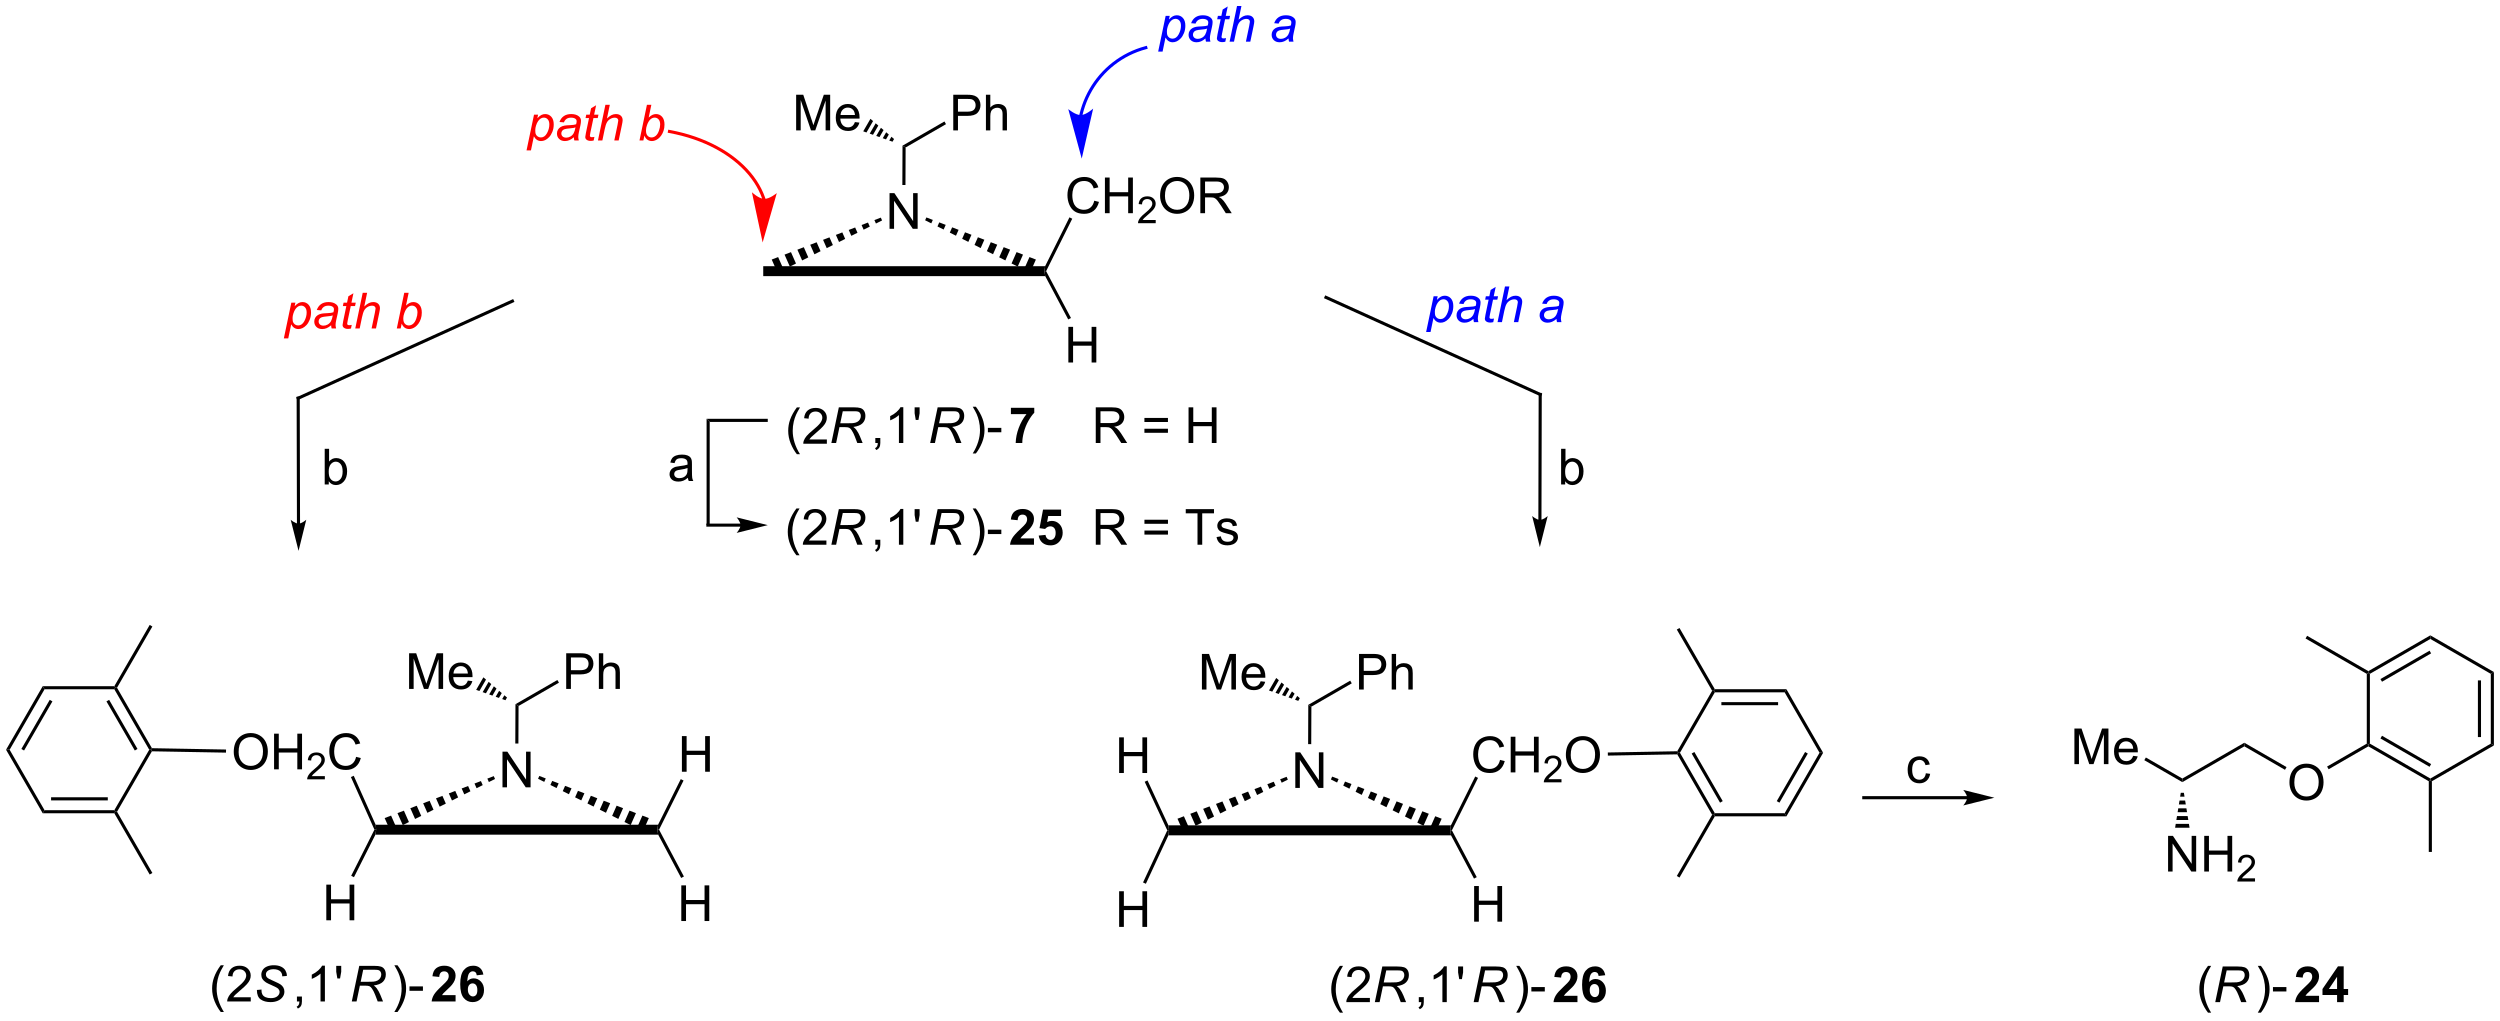 <?xml version="1.0" encoding="UTF-8"?>
<!DOCTYPE svg PUBLIC '-//W3C//DTD SVG 1.0//EN'
          'http://www.w3.org/TR/2001/REC-SVG-20010904/DTD/svg10.dtd'>
<svg stroke-dasharray="none" shape-rendering="auto" xmlns="http://www.w3.org/2000/svg" font-family="'Dialog'" text-rendering="auto" width="1024" fill-opacity="1" color-interpolation="auto" color-rendering="auto" preserveAspectRatio="xMidYMid meet" font-size="12px" viewBox="0 0 1024 418" fill="black" xmlns:xlink="http://www.w3.org/1999/xlink" stroke="black" image-rendering="auto" stroke-miterlimit="10" stroke-linecap="square" stroke-linejoin="miter" font-style="normal" stroke-width="1" height="418" stroke-dashoffset="0" font-weight="normal" stroke-opacity="1"
><!--Generated by the Batik Graphics2D SVG Generator--><defs id="genericDefs"
  /><g
  ><defs id="defs1"
    ><clipPath clipPathUnits="userSpaceOnUse" id="clipPath1"
      ><path d="M0.646 2.161 L413.693 2.161 L413.693 170.475 L0.646 170.475 L0.646 2.161 Z"
      /></clipPath
      ><clipPath clipPathUnits="userSpaceOnUse" id="clipPath2"
      ><path d="M68.308 226.326 L68.308 389.959 L469.87 389.959 L469.87 226.326 Z"
      /></clipPath
    ></defs
    ><g transform="scale(2.479,2.479) translate(-0.646,-2.161) matrix(1.029,0,0,1.029,-69.616,-230.637)"
    ><path d="M196.233 299.169 Q195.65 298.434 195.246 297.45 Q194.845 296.463 194.845 295.408 Q194.845 294.479 195.147 293.627 Q195.499 292.64 196.233 291.658 L196.736 291.658 Q196.264 292.471 196.111 292.82 Q195.874 293.359 195.736 293.945 Q195.569 294.674 195.569 295.413 Q195.569 297.291 196.736 299.169 L196.233 299.169 ZM201.053 296.807 L201.053 297.484 L197.267 297.484 Q197.259 297.229 197.35 296.994 Q197.494 296.609 197.811 296.234 Q198.131 295.859 198.733 295.367 Q199.665 294.601 199.994 294.153 Q200.322 293.705 200.322 293.307 Q200.322 292.89 200.022 292.604 Q199.725 292.315 199.244 292.315 Q198.736 292.315 198.431 292.619 Q198.126 292.924 198.124 293.463 L197.4 293.39 Q197.475 292.58 197.96 292.158 Q198.444 291.734 199.259 291.734 Q200.085 291.734 200.564 292.192 Q201.046 292.648 201.046 293.322 Q201.046 293.666 200.905 293.999 Q200.764 294.33 200.436 294.697 Q200.111 295.065 199.353 295.705 Q198.72 296.236 198.54 296.426 Q198.361 296.617 198.244 296.807 L201.053 296.807 Z" stroke="none" clip-path="url(#clipPath2)"
    /></g
    ><g transform="matrix(2.55,0,0,2.55,-174.188,-577.139)"
    ><path d="M201.849 297.484 L203.049 291.757 L205.451 291.757 Q206.161 291.757 206.529 291.877 Q206.896 291.994 207.104 292.322 Q207.315 292.651 207.315 293.151 Q207.315 293.851 206.857 294.312 Q206.401 294.773 205.38 294.908 Q205.693 295.14 205.854 295.361 Q206.214 295.867 206.432 296.406 L206.87 297.484 L206.013 297.484 L205.604 296.416 Q205.38 295.838 205.096 295.416 Q204.901 295.124 204.698 295.033 Q204.495 294.94 204.036 294.94 L203.146 294.94 L202.615 297.484 L201.849 297.484 ZM203.276 294.32 L204.333 294.32 Q205.068 294.32 205.292 294.299 Q205.724 294.257 206 294.106 Q206.279 293.952 206.43 293.695 Q206.583 293.437 206.583 293.14 Q206.583 292.89 206.469 292.705 Q206.357 292.518 206.172 292.452 Q205.99 292.385 205.549 292.385 L203.682 292.385 L203.276 294.32 Z" stroke="none" clip-path="url(#clipPath2)"
    /></g
    ><g transform="matrix(2.55,0,0,2.55,-174.188,-577.139)"
    ><path d="M208.91 297.484 L208.91 296.682 L209.712 296.682 L209.712 297.484 Q209.712 297.926 209.556 298.197 Q209.4 298.468 209.059 298.617 L208.863 298.317 Q209.087 298.218 209.191 298.028 Q209.298 297.841 209.309 297.484 L208.91 297.484 ZM213.404 297.484 L212.701 297.484 L212.701 293.002 Q212.445 293.244 212.034 293.486 Q211.622 293.729 211.294 293.851 L211.294 293.171 Q211.883 292.893 212.323 292.499 Q212.766 292.104 212.951 291.734 L213.404 291.734 L213.404 297.484 ZM215.402 293.783 L215.223 292.713 L215.223 291.757 L216.025 291.757 L216.025 292.713 L215.837 293.783 L215.402 293.783 Z" stroke="none" clip-path="url(#clipPath2)"
    /></g
    ><g transform="matrix(2.55,0,0,2.55,-174.188,-577.139)"
    ><path d="M217.721 297.484 L218.922 291.757 L221.323 291.757 Q222.034 291.757 222.401 291.877 Q222.768 291.994 222.977 292.322 Q223.188 292.651 223.188 293.151 Q223.188 293.851 222.729 294.312 Q222.274 294.773 221.253 294.908 Q221.565 295.14 221.727 295.361 Q222.086 295.867 222.305 296.406 L222.742 297.484 L221.886 297.484 L221.477 296.416 Q221.253 295.838 220.969 295.416 Q220.774 295.124 220.57 295.033 Q220.367 294.94 219.909 294.94 L219.018 294.94 L218.487 297.484 L217.721 297.484 ZM219.149 294.32 L220.206 294.32 Q220.94 294.32 221.164 294.299 Q221.596 294.257 221.873 294.106 Q222.151 293.952 222.302 293.695 Q222.456 293.437 222.456 293.14 Q222.456 292.89 222.341 292.705 Q222.229 292.518 222.044 292.452 Q221.862 292.385 221.422 292.385 L219.555 292.385 L219.149 294.32 Z" stroke="none" clip-path="url(#clipPath2)"
    /></g
    ><g transform="matrix(2.55,0,0,2.55,-174.188,-577.139)"
    ><path d="M225.061 299.169 L224.556 299.169 Q225.725 297.291 225.725 295.413 Q225.725 294.679 225.556 293.955 Q225.423 293.369 225.186 292.83 Q225.032 292.479 224.556 291.658 L225.061 291.658 Q225.796 292.64 226.147 293.627 Q226.447 294.479 226.447 295.408 Q226.447 296.463 226.043 297.45 Q225.639 298.434 225.061 299.169 ZM226.991 295.765 L226.991 295.057 L229.15 295.057 L229.15 295.765 L226.991 295.765 Z" stroke="none" clip-path="url(#clipPath2)"
    /></g
    ><g transform="matrix(2.55,0,0,2.55,-174.188,-577.139)"
    ><path d="M230.689 292.854 L230.689 291.835 L234.441 291.835 L234.441 292.632 Q233.978 293.088 233.496 293.945 Q233.017 294.799 232.764 295.762 Q232.512 296.726 232.517 297.484 L231.457 297.484 Q231.486 296.296 231.947 295.062 Q232.41 293.827 233.184 292.854 L230.689 292.854 Z" stroke="none" clip-path="url(#clipPath2)"
    /></g
    ><g transform="matrix(2.55,0,0,2.55,-174.188,-577.139)"
    ><path d="M244.318 297.484 L244.318 291.757 L246.857 291.757 Q247.622 291.757 248.021 291.911 Q248.419 292.065 248.656 292.455 Q248.896 292.846 248.896 293.32 Q248.896 293.929 248.5 294.348 Q248.107 294.765 247.281 294.877 Q247.583 295.023 247.74 295.163 Q248.07 295.468 248.367 295.924 L249.365 297.484 L248.411 297.484 L247.654 296.291 Q247.32 295.776 247.104 295.502 Q246.891 295.229 246.721 295.119 Q246.552 295.01 246.375 294.968 Q246.247 294.94 245.953 294.94 L245.076 294.94 L245.076 297.484 L244.318 297.484 ZM245.076 294.283 L246.703 294.283 Q247.224 294.283 247.516 294.176 Q247.81 294.07 247.961 293.833 Q248.115 293.596 248.115 293.32 Q248.115 292.913 247.818 292.653 Q247.524 292.39 246.888 292.39 L245.076 292.39 L245.076 294.283 ZM255.914 294.117 L252.133 294.117 L252.133 293.46 L255.914 293.46 L255.914 294.117 ZM255.914 295.854 L252.133 295.854 L252.133 295.197 L255.914 295.197 L255.914 295.854 ZM259.223 297.484 L259.223 291.757 L259.981 291.757 L259.981 294.109 L262.957 294.109 L262.957 291.757 L263.715 291.757 L263.715 297.484 L262.957 297.484 L262.957 294.783 L259.981 294.783 L259.981 297.484 L259.223 297.484 Z" stroke="none" clip-path="url(#clipPath2)"
    /></g
    ><g transform="matrix(2.55,0,0,2.55,-174.188,-577.139)"
    ><path d="M211.194 263.078 L211.194 257.351 L211.972 257.351 L214.98 261.846 L214.98 257.351 L215.707 257.351 L215.707 263.078 L214.928 263.078 L211.92 258.578 L211.92 263.078 L211.194 263.078 Z" stroke="none" clip-path="url(#clipPath2)"
    /></g
    ><g transform="matrix(2.55,0,0,2.55,-174.188,-577.139)"
    ><path d="M190.905 270.687 L190.905 269.087 L236.183 269.087 L236.064 269.887 L236.205 270.687 Z" stroke="none" clip-path="url(#clipPath2)"
    /></g
    ><g transform="matrix(2.55,0,0,2.55,-174.188,-577.139)"
    ><path d="M233.766 270.142 L232.774 269.646 L233.667 267.621 L234.702 268.019 ZM231.782 269.15 L230.791 268.654 L231.598 266.825 L232.632 267.223 ZM229.799 268.158 L228.808 267.662 L229.528 266.029 L230.563 266.427 ZM227.816 267.166 L226.825 266.67 L227.458 265.233 L228.493 265.631 ZM225.833 266.175 L224.841 265.679 L225.389 264.438 L226.424 264.835 ZM223.85 265.183 L222.858 264.687 L223.319 263.642 L224.354 264.04 ZM221.867 264.191 L220.875 263.695 L221.25 262.846 L222.284 263.244 ZM219.883 263.199 L218.892 262.703 L219.18 262.05 L220.215 262.448 ZM217.9 262.207 L216.909 261.712 L217.11 261.254 L218.145 261.652 Z" stroke="none" clip-path="url(#clipPath2)"
    /></g
    ><g transform="matrix(2.55,0,0,2.55,-174.188,-577.139)"
    ><path d="M209.995 261.74 L209.007 262.235 L208.762 261.679 L209.793 261.283 ZM208.019 262.729 L207.031 263.223 L206.7 262.472 L207.731 262.075 ZM206.044 263.717 L205.056 264.211 L204.638 263.264 L205.669 262.868 ZM204.068 264.706 L203.081 265.2 L202.576 264.057 L203.607 263.66 ZM202.093 265.694 L201.105 266.188 L200.514 264.849 L201.545 264.453 ZM200.117 266.682 L199.13 267.176 L198.453 265.642 L199.484 265.245 ZM198.142 267.671 L197.154 268.165 L196.391 266.434 L197.422 266.038 ZM196.166 268.659 L195.179 269.153 L194.329 267.226 L195.36 266.83 ZM194.191 269.647 L193.203 270.142 L192.267 268.019 L193.298 267.623 Z" stroke="none" clip-path="url(#clipPath2)"
    /></g
    ><g transform="matrix(2.55,0,0,2.55,-174.188,-577.139)"
    ><path d="M213.751 256.045 L213.251 256.043 L213.278 249.728 L213.776 250.018 Z" stroke="none" clip-path="url(#clipPath2)"
    /></g
    ><g transform="matrix(2.55,0,0,2.55,-174.188,-577.139)"
    ><path d="M221.429 247.273 L221.429 241.546 L223.59 241.546 Q224.16 241.546 224.46 241.601 Q224.882 241.671 225.166 241.869 Q225.452 242.065 225.626 242.421 Q225.801 242.775 225.801 243.203 Q225.801 243.932 225.335 244.44 Q224.871 244.945 223.655 244.945 L222.186 244.945 L222.186 247.273 L221.429 247.273 ZM222.186 244.268 L223.668 244.268 Q224.402 244.268 224.71 243.994 Q225.02 243.721 225.02 243.226 Q225.02 242.867 224.837 242.612 Q224.655 242.354 224.358 242.273 Q224.168 242.221 223.652 242.221 L222.186 242.221 L222.186 244.268 ZM226.676 247.273 L226.676 241.546 L227.379 241.546 L227.379 243.601 Q227.871 243.031 228.621 243.031 Q229.082 243.031 229.421 243.213 Q229.762 243.393 229.908 243.713 Q230.054 244.033 230.054 244.643 L230.054 247.273 L229.35 247.273 L229.35 244.643 Q229.35 244.117 229.121 243.877 Q228.895 243.635 228.475 243.635 Q228.163 243.635 227.887 243.799 Q227.613 243.96 227.496 244.239 Q227.379 244.515 227.379 245.002 L227.379 247.273 L226.676 247.273 Z" stroke="none" clip-path="url(#clipPath2)"
    /></g
    ><g transform="matrix(2.55,0,0,2.55,-174.188,-577.139)"
    ><path d="M213.776 250.018 L213.278 249.728 L220.011 245.84 L220.261 246.274 Z" stroke="none" clip-path="url(#clipPath2)"
    /></g
    ><g transform="matrix(2.55,0,0,2.55,-174.188,-577.139)"
    ><path d="M196.191 247.273 L196.191 241.546 L197.332 241.546 L198.689 245.601 Q198.876 246.166 198.962 246.447 Q199.058 246.135 199.267 245.531 L200.637 241.546 L201.657 241.546 L201.657 247.273 L200.925 247.273 L200.925 242.479 L199.262 247.273 L198.579 247.273 L196.923 242.398 L196.923 247.273 L196.191 247.273 ZM205.629 245.937 L206.355 246.025 Q206.183 246.663 205.717 247.015 Q205.254 247.367 204.532 247.367 Q203.621 247.367 203.087 246.807 Q202.556 246.244 202.556 245.234 Q202.556 244.187 203.095 243.609 Q203.634 243.031 204.493 243.031 Q205.324 243.031 205.85 243.598 Q206.379 244.163 206.379 245.19 Q206.379 245.252 206.376 245.377 L203.282 245.377 Q203.321 246.062 203.668 246.427 Q204.017 246.788 204.535 246.788 Q204.923 246.788 205.196 246.585 Q205.47 246.382 205.629 245.937 ZM203.321 244.799 L205.637 244.799 Q205.59 244.275 205.371 244.015 Q205.035 243.609 204.501 243.609 Q204.017 243.609 203.686 243.934 Q203.355 244.257 203.321 244.799 Z" stroke="none" clip-path="url(#clipPath2)"
    /></g
    ><g transform="matrix(2.55,0,0,2.55,-174.188,-577.139)"
    ><path d="M211.67 249.089 L211.147 248.904 L211.498 248.296 L211.92 248.656 ZM210.625 248.719 L210.102 248.534 L210.655 247.576 L211.077 247.936 ZM209.579 248.349 L209.056 248.164 L209.812 246.856 L210.234 247.216 ZM208.534 247.979 L208.011 247.794 L208.969 246.135 L209.391 246.495 ZM207.488 247.609 L206.966 247.424 L208.126 245.415 L208.547 245.775 Z" stroke="none" clip-path="url(#clipPath2)"
    /></g
    ><g transform="matrix(2.55,0,0,2.55,-174.188,-577.139)"
    ><path d="M244.075 258.57 L244.833 258.76 Q244.596 259.695 243.976 260.188 Q243.357 260.677 242.463 260.677 Q241.536 260.677 240.955 260.299 Q240.377 259.922 240.073 259.208 Q239.77 258.492 239.77 257.672 Q239.77 256.776 240.112 256.112 Q240.455 255.445 241.086 255.099 Q241.716 254.753 242.474 254.753 Q243.333 254.753 243.919 255.19 Q244.505 255.628 244.737 256.422 L243.989 256.596 Q243.791 255.971 243.411 255.688 Q243.034 255.401 242.458 255.401 Q241.799 255.401 241.354 255.719 Q240.911 256.034 240.732 256.568 Q240.552 257.101 240.552 257.667 Q240.552 258.398 240.765 258.943 Q240.979 259.487 241.427 259.758 Q241.877 260.026 242.401 260.026 Q243.036 260.026 243.476 259.659 Q243.919 259.292 244.075 258.57 ZM245.79 260.578 L245.79 254.851 L246.548 254.851 L246.548 257.203 L249.524 257.203 L249.524 254.851 L250.282 254.851 L250.282 260.578 L249.524 260.578 L249.524 257.878 L246.548 257.878 L246.548 260.578 L245.79 260.578 Z" stroke="none" clip-path="url(#clipPath2)"
    /></g
    ><g transform="matrix(2.55,0,0,2.55,-174.188,-577.139)"
    ><path d="M253.948 261.67 L253.948 262.178 L251.108 262.178 Q251.103 261.987 251.171 261.811 Q251.278 261.522 251.517 261.241 Q251.757 260.959 252.208 260.59 Q252.907 260.016 253.153 259.68 Q253.399 259.344 253.399 259.045 Q253.399 258.733 253.175 258.518 Q252.952 258.301 252.591 258.301 Q252.21 258.301 251.982 258.53 Q251.753 258.758 251.751 259.163 L251.208 259.108 Q251.265 258.5 251.628 258.184 Q251.991 257.866 252.603 257.866 Q253.222 257.866 253.581 258.209 Q253.942 258.551 253.942 259.057 Q253.942 259.315 253.837 259.565 Q253.732 259.813 253.485 260.088 Q253.241 260.364 252.673 260.844 Q252.198 261.243 252.064 261.385 Q251.929 261.528 251.841 261.67 L253.948 261.67 Z" stroke="none" clip-path="url(#clipPath2)"
    /></g
    ><g transform="matrix(2.55,0,0,2.55,-174.188,-577.139)"
    ><path d="M254.652 257.789 Q254.652 256.362 255.417 255.557 Q256.183 254.75 257.394 254.75 Q258.186 254.75 258.821 255.13 Q259.459 255.508 259.792 256.185 Q260.128 256.862 260.128 257.721 Q260.128 258.594 259.777 259.281 Q259.425 259.969 258.779 260.323 Q258.136 260.677 257.389 260.677 Q256.581 260.677 255.943 260.286 Q255.308 259.893 254.98 259.219 Q254.652 258.542 254.652 257.789 ZM255.433 257.799 Q255.433 258.836 255.988 259.432 Q256.545 260.026 257.386 260.026 Q258.24 260.026 258.792 259.424 Q259.347 258.823 259.347 257.719 Q259.347 257.018 259.11 256.497 Q258.873 255.976 258.417 255.69 Q257.964 255.401 257.397 255.401 Q256.592 255.401 256.011 255.956 Q255.433 256.508 255.433 257.799 ZM261.117 260.578 L261.117 254.851 L263.656 254.851 Q264.421 254.851 264.82 255.005 Q265.218 255.159 265.455 255.549 Q265.695 255.94 265.695 256.414 Q265.695 257.023 265.299 257.443 Q264.906 257.859 264.08 257.971 Q264.382 258.117 264.538 258.258 Q264.869 258.562 265.166 259.018 L266.163 260.578 L265.21 260.578 L264.452 259.385 Q264.119 258.87 263.903 258.596 Q263.69 258.323 263.52 258.214 Q263.351 258.104 263.174 258.062 Q263.046 258.034 262.752 258.034 L261.874 258.034 L261.874 260.578 L261.117 260.578 ZM261.874 257.378 L263.502 257.378 Q264.023 257.378 264.315 257.271 Q264.609 257.164 264.76 256.927 Q264.913 256.69 264.913 256.414 Q264.913 256.008 264.617 255.747 Q264.322 255.484 263.687 255.484 L261.874 255.484 L261.874 257.378 Z" stroke="none" clip-path="url(#clipPath2)"
    /></g
    ><g transform="matrix(2.55,0,0,2.55,-174.188,-577.139)"
    ><path d="M236.345 269.884 L236.064 269.887 L236.183 269.087 L240.094 261.239 L240.542 261.462 Z" stroke="none" clip-path="url(#clipPath2)"
    /></g
    ><g transform="matrix(2.55,0,0,2.55,-174.188,-577.139)"
    ><path d="M239.917 284.557 L239.917 278.831 L240.675 278.831 L240.675 281.182 L243.651 281.182 L243.651 278.831 L244.409 278.831 L244.409 284.557 L243.651 284.557 L243.651 281.857 L240.675 281.857 L240.675 284.557 L239.917 284.557 Z" stroke="none" clip-path="url(#clipPath2)"
    /></g
    ><g transform="matrix(2.55,0,0,2.55,-174.188,-577.139)"
    ><path d="M236.205 270.687 L236.064 269.887 L236.345 269.884 L240.336 277.406 L239.894 277.64 Z" stroke="none" clip-path="url(#clipPath2)"
    /></g
    ><g transform="matrix(2.55,0,0,2.55,-174.188,-577.139)"
    ><path d="M196.233 315.517 Q195.65 314.783 195.246 313.798 Q194.845 312.811 194.845 311.757 Q194.845 310.827 195.147 309.975 Q195.499 308.988 196.233 308.007 L196.736 308.007 Q196.264 308.819 196.111 309.168 Q195.874 309.707 195.736 310.293 Q195.569 311.022 195.569 311.762 Q195.569 313.639 196.736 315.517 L196.233 315.517 ZM201.053 313.155 L201.053 313.832 L197.267 313.832 Q197.259 313.577 197.35 313.343 Q197.494 312.957 197.811 312.582 Q198.131 312.207 198.733 311.715 Q199.665 310.949 199.994 310.502 Q200.322 310.054 200.322 309.655 Q200.322 309.238 200.022 308.952 Q199.725 308.663 199.244 308.663 Q198.736 308.663 198.431 308.968 Q198.126 309.272 198.124 309.811 L197.4 309.738 Q197.475 308.929 197.96 308.507 Q198.444 308.082 199.259 308.082 Q200.085 308.082 200.564 308.541 Q201.046 308.996 201.046 309.671 Q201.046 310.014 200.905 310.348 Q200.764 310.679 200.436 311.046 Q200.111 311.413 199.353 312.054 Q198.72 312.585 198.54 312.775 Q198.361 312.965 198.244 313.155 L201.053 313.155 Z" stroke="none" clip-path="url(#clipPath2)"
    /></g
    ><g transform="matrix(2.55,0,0,2.55,-174.188,-577.139)"
    ><path d="M201.849 313.832 L203.049 308.106 L205.451 308.106 Q206.161 308.106 206.529 308.225 Q206.896 308.343 207.104 308.671 Q207.315 308.999 207.315 309.499 Q207.315 310.199 206.857 310.66 Q206.401 311.121 205.38 311.257 Q205.693 311.488 205.854 311.71 Q206.214 312.215 206.432 312.754 L206.87 313.832 L206.013 313.832 L205.604 312.764 Q205.38 312.186 205.096 311.764 Q204.901 311.473 204.698 311.382 Q204.495 311.288 204.036 311.288 L203.146 311.288 L202.615 313.832 L201.849 313.832 ZM203.276 310.668 L204.333 310.668 Q205.068 310.668 205.292 310.647 Q205.724 310.606 206 310.455 Q206.279 310.301 206.43 310.043 Q206.583 309.785 206.583 309.488 Q206.583 309.238 206.469 309.054 Q206.357 308.866 206.172 308.801 Q205.99 308.733 205.549 308.733 L203.682 308.733 L203.276 310.668 Z" stroke="none" clip-path="url(#clipPath2)"
    /></g
    ><g transform="matrix(2.55,0,0,2.55,-174.188,-577.139)"
    ><path d="M208.91 313.832 L208.91 313.03 L209.712 313.03 L209.712 313.832 Q209.712 314.275 209.556 314.546 Q209.4 314.817 209.059 314.965 L208.863 314.666 Q209.087 314.567 209.191 314.377 Q209.298 314.189 209.309 313.832 L208.91 313.832 ZM213.404 313.832 L212.701 313.832 L212.701 309.35 Q212.445 309.593 212.034 309.835 Q211.622 310.077 211.294 310.199 L211.294 309.52 Q211.883 309.241 212.323 308.848 Q212.766 308.452 212.951 308.082 L213.404 308.082 L213.404 313.832 ZM215.402 310.132 L215.223 309.061 L215.223 308.106 L216.025 308.106 L216.025 309.061 L215.837 310.132 L215.402 310.132 Z" stroke="none" clip-path="url(#clipPath2)"
    /></g
    ><g transform="matrix(2.55,0,0,2.55,-174.188,-577.139)"
    ><path d="M217.721 313.832 L218.922 308.106 L221.323 308.106 Q222.034 308.106 222.401 308.225 Q222.768 308.343 222.977 308.671 Q223.188 308.999 223.188 309.499 Q223.188 310.199 222.729 310.66 Q222.274 311.121 221.253 311.257 Q221.565 311.488 221.727 311.71 Q222.086 312.215 222.305 312.754 L222.742 313.832 L221.886 313.832 L221.477 312.764 Q221.253 312.186 220.969 311.764 Q220.774 311.473 220.57 311.382 Q220.367 311.288 219.909 311.288 L219.018 311.288 L218.487 313.832 L217.721 313.832 ZM219.149 310.668 L220.206 310.668 Q220.94 310.668 221.164 310.647 Q221.596 310.606 221.873 310.455 Q222.151 310.301 222.302 310.043 Q222.456 309.785 222.456 309.488 Q222.456 309.238 222.341 309.054 Q222.229 308.866 222.044 308.801 Q221.862 308.733 221.422 308.733 L219.555 308.733 L219.149 310.668 Z" stroke="none" clip-path="url(#clipPath2)"
    /></g
    ><g transform="matrix(2.55,0,0,2.55,-174.188,-577.139)"
    ><path d="M225.061 315.517 L224.556 315.517 Q225.725 313.639 225.725 311.762 Q225.725 311.027 225.556 310.304 Q225.423 309.718 225.186 309.179 Q225.032 308.827 224.556 308.007 L225.061 308.007 Q225.796 308.988 226.147 309.975 Q226.447 310.827 226.447 311.757 Q226.447 312.811 226.043 313.798 Q225.639 314.783 225.061 315.517 ZM226.991 312.113 L226.991 311.405 L229.15 311.405 L229.15 312.113 L226.991 312.113 Z" stroke="none" clip-path="url(#clipPath2)"
    /></g
    ><g transform="matrix(2.55,0,0,2.55,-174.188,-577.139)"
    ><path d="M234.395 312.811 L234.395 313.832 L230.548 313.832 Q230.611 313.254 230.923 312.736 Q231.236 312.218 232.158 311.363 Q232.9 310.671 233.066 310.426 Q233.293 310.085 233.293 309.754 Q233.293 309.387 233.095 309.189 Q232.9 308.991 232.551 308.991 Q232.207 308.991 232.004 309.199 Q231.801 309.405 231.77 309.887 L230.676 309.777 Q230.775 308.871 231.29 308.478 Q231.806 308.082 232.579 308.082 Q233.426 308.082 233.91 308.541 Q234.395 308.996 234.395 309.676 Q234.395 310.061 234.257 310.413 Q234.119 310.762 233.816 311.145 Q233.619 311.397 233.098 311.874 Q232.579 312.35 232.439 312.507 Q232.301 312.663 232.215 312.811 L234.395 312.811 ZM235.154 312.358 L236.247 312.246 Q236.294 312.616 236.524 312.835 Q236.755 313.051 237.055 313.051 Q237.399 313.051 237.636 312.772 Q237.875 312.491 237.875 311.929 Q237.875 311.402 237.638 311.139 Q237.404 310.874 237.024 310.874 Q236.552 310.874 236.177 311.293 L235.286 311.163 L235.849 308.184 L238.75 308.184 L238.75 309.21 L236.68 309.21 L236.508 310.184 Q236.875 309.999 237.258 309.999 Q237.99 309.999 238.497 310.53 Q239.005 311.061 239.005 311.91 Q239.005 312.616 238.594 313.171 Q238.036 313.931 237.044 313.931 Q236.25 313.931 235.75 313.504 Q235.25 313.077 235.154 312.358 Z" stroke="none" clip-path="url(#clipPath2)"
    /></g
    ><g transform="matrix(2.55,0,0,2.55,-174.188,-577.139)"
    ><path d="M244.322 313.832 L244.322 308.106 L246.861 308.106 Q247.626 308.106 248.025 308.259 Q248.423 308.413 248.66 308.804 Q248.9 309.194 248.9 309.668 Q248.9 310.277 248.504 310.697 Q248.111 311.113 247.285 311.225 Q247.587 311.371 247.744 311.512 Q248.074 311.817 248.371 312.272 L249.369 313.832 L248.415 313.832 L247.657 312.639 Q247.324 312.124 247.108 311.85 Q246.894 311.577 246.725 311.468 Q246.556 311.358 246.379 311.317 Q246.251 311.288 245.957 311.288 L245.079 311.288 L245.079 313.832 L244.322 313.832 ZM245.079 310.632 L246.707 310.632 Q247.228 310.632 247.519 310.525 Q247.814 310.418 247.965 310.181 Q248.119 309.944 248.119 309.668 Q248.119 309.262 247.822 309.002 Q247.527 308.738 246.892 308.738 L245.079 308.738 L245.079 310.632 ZM255.918 310.465 L252.137 310.465 L252.137 309.809 L255.918 309.809 L255.918 310.465 ZM255.918 312.202 L252.137 312.202 L252.137 311.546 L255.918 311.546 L255.918 312.202 ZM260.661 313.832 L260.661 308.78 L258.773 308.78 L258.773 308.106 L263.312 308.106 L263.312 308.78 L261.419 308.78 L261.419 313.832 L260.661 313.832 ZM263.72 312.593 L264.415 312.483 Q264.473 312.902 264.741 313.127 Q265.009 313.348 265.488 313.348 Q265.973 313.348 266.207 313.15 Q266.441 312.952 266.441 312.686 Q266.441 312.449 266.236 312.311 Q266.09 312.218 265.517 312.074 Q264.743 311.879 264.444 311.736 Q264.144 311.593 263.991 311.343 Q263.837 311.09 263.837 310.785 Q263.837 310.507 263.962 310.272 Q264.09 310.035 264.309 309.879 Q264.473 309.757 264.757 309.673 Q265.04 309.59 265.363 309.59 Q265.853 309.59 266.22 309.731 Q266.59 309.871 266.764 310.111 Q266.941 310.35 267.009 310.754 L266.322 310.848 Q266.275 310.527 266.048 310.348 Q265.824 310.168 265.415 310.168 Q264.931 310.168 264.723 310.33 Q264.517 310.488 264.517 310.702 Q264.517 310.84 264.603 310.949 Q264.689 311.061 264.871 311.137 Q264.978 311.176 265.493 311.317 Q266.238 311.514 266.533 311.642 Q266.829 311.77 266.996 312.012 Q267.165 312.254 267.165 312.613 Q267.165 312.965 266.96 313.275 Q266.754 313.585 266.366 313.757 Q265.981 313.926 265.493 313.926 Q264.684 313.926 264.259 313.59 Q263.837 313.254 263.72 312.593 Z" stroke="none" clip-path="url(#clipPath2)"
    /></g
    ><g transform="matrix(2.55,0,0,2.55,-174.188,-577.139)"
    ><path d="M384.282 354.212 L367.686 354.212 L367.436 354.212 L367.436 354.712 L367.686 354.712 L384.282 354.712 L384.532 354.712 L384.532 354.212 L384.282 354.212 ZM388.657 354.462 L383.657 353.212 C383.657 353.212 384.282 353.915 384.282 354.462 C384.282 355.009 383.657 355.712 383.657 355.712 Z" stroke="none" clip-path="url(#clipPath2)"
    /></g
    ><g transform="matrix(2.55,0,0,2.55,-174.188,-577.139)"
    ><path d="M377.652 350.537 L378.345 350.628 Q378.23 351.341 377.764 351.748 Q377.298 352.151 376.618 352.151 Q375.767 352.151 375.248 351.594 Q374.73 351.037 374.73 349.998 Q374.73 349.326 374.952 348.823 Q375.175 348.318 375.631 348.068 Q376.087 347.815 376.621 347.815 Q377.298 347.815 377.728 348.156 Q378.157 348.498 378.277 349.128 L377.595 349.232 Q377.496 348.815 377.248 348.604 Q377.001 348.393 376.649 348.393 Q376.118 348.393 375.785 348.774 Q375.454 349.154 375.454 349.979 Q375.454 350.815 375.774 351.195 Q376.095 351.573 376.61 351.573 Q377.024 351.573 377.3 351.32 Q377.579 351.065 377.652 350.537 Z" stroke="none" clip-path="url(#clipPath2)"
    /></g
    ><g transform="matrix(2.55,0,0,2.55,-174.188,-577.139)"
    ><path d="M187.259 310.429 L182.017 310.429 L181.767 310.429 L181.767 310.929 L182.017 310.929 L187.259 310.929 L187.509 310.929 L187.509 310.429 L187.259 310.429 ZM191.634 310.679 L186.634 309.429 C186.634 309.429 187.259 310.132 187.259 310.679 C187.259 311.226 186.634 311.929 186.634 311.929 Z" stroke="none" clip-path="url(#clipPath2)"
    /></g
    ><g transform="matrix(2.55,0,0,2.55,-174.188,-577.139)"
    ><path d="M191.634 293.6 L191.634 294.1 L182.307 294.1 L181.807 293.6 Z" stroke="none" clip-path="url(#clipPath2)"
    /></g
    ><g transform="matrix(2.55,0,0,2.55,-174.188,-577.139)"
    ><path d="M181.807 293.6 L182.307 294.1 L182.307 310.639 L181.807 310.639 Z" stroke="none" clip-path="url(#clipPath2)"
    /></g
    ><g transform="matrix(2.55,0,0,2.55,-174.188,-577.139)"
    ><path d="M178.801 303.078 Q178.41 303.412 178.048 303.55 Q177.689 303.685 177.275 303.685 Q176.59 303.685 176.223 303.352 Q175.856 303.016 175.856 302.498 Q175.856 302.193 175.994 301.94 Q176.134 301.688 176.358 301.537 Q176.582 301.383 176.864 301.305 Q177.072 301.25 177.489 301.201 Q178.34 301.099 178.744 300.959 Q178.746 300.813 178.746 300.774 Q178.746 300.344 178.548 300.169 Q178.278 299.93 177.746 299.93 Q177.252 299.93 177.015 300.104 Q176.778 300.279 176.666 300.719 L175.978 300.625 Q176.072 300.185 176.285 299.914 Q176.502 299.641 176.908 299.495 Q177.314 299.349 177.848 299.349 Q178.379 299.349 178.71 299.474 Q179.043 299.599 179.2 299.789 Q179.356 299.977 179.418 300.266 Q179.455 300.445 179.455 300.914 L179.455 301.852 Q179.455 302.834 179.499 303.094 Q179.543 303.352 179.676 303.591 L178.942 303.591 Q178.832 303.373 178.801 303.078 ZM178.744 301.508 Q178.361 301.664 177.595 301.774 Q177.16 301.836 176.981 301.914 Q176.801 301.992 176.702 302.143 Q176.606 302.294 176.606 302.477 Q176.606 302.758 176.819 302.945 Q177.033 303.133 177.442 303.133 Q177.848 303.133 178.163 302.956 Q178.481 302.779 178.629 302.469 Q178.744 302.232 178.744 301.766 L178.744 301.508 Z" stroke="none" clip-path="url(#clipPath2)"
    /></g
    ><g transform="matrix(2.55,0,0,2.55,-174.188,-577.139)"
    ><path d="M121.12 304.15 L120.466 304.15 L120.466 298.424 L121.169 298.424 L121.169 300.465 Q121.614 299.908 122.307 299.908 Q122.69 299.908 123.031 300.062 Q123.372 300.215 123.593 300.497 Q123.815 300.775 123.94 301.171 Q124.065 301.564 124.065 302.012 Q124.065 303.08 123.536 303.663 Q123.01 304.244 122.27 304.244 Q121.536 304.244 121.12 303.629 L121.12 304.15 ZM121.112 302.043 Q121.112 302.791 121.315 303.122 Q121.645 303.666 122.213 303.666 Q122.674 303.666 123.01 303.265 Q123.346 302.864 123.346 302.072 Q123.346 301.26 123.023 300.874 Q122.7 300.486 122.245 300.486 Q121.784 300.486 121.448 300.887 Q121.112 301.286 121.112 302.043 Z" stroke="none" clip-path="url(#clipPath2)"
    /></g
    ><g transform="matrix(2.55,0,0,2.55,-174.188,-577.139)"
    ><path d="M315.911 309.839 L315.959 289.692 L315.96 289.442 L315.46 289.441 L315.459 289.691 L315.411 309.839 L315.411 310.089 L315.911 310.089 L315.911 309.839 ZM315.651 314.214 L316.913 309.217 C316.913 309.217 316.208 309.84 315.661 309.839 C315.114 309.838 314.413 309.211 314.413 309.211 Z" stroke="none" clip-path="url(#clipPath2)"
    /></g
    ><g fill="blue" transform="matrix(2.55,0,0,2.55,-174.188,-577.139)" stroke="blue"
    ><path d="M297.385 279.661 L298.585 273.921 L299.239 273.921 L299.116 274.5 Q299.481 274.119 299.767 273.973 Q300.054 273.828 300.374 273.828 Q300.968 273.828 301.359 274.26 Q301.749 274.69 301.749 275.494 Q301.749 276.143 301.533 276.677 Q301.32 277.21 301.007 277.536 Q300.695 277.859 300.374 278.012 Q300.054 278.163 299.718 278.163 Q298.973 278.163 298.562 277.406 L298.093 279.661 L297.385 279.661 ZM298.786 276.375 Q298.786 276.838 298.851 277.018 Q298.95 277.273 299.171 277.429 Q299.395 277.585 299.687 277.585 Q300.296 277.585 300.671 276.901 Q301.046 276.213 301.046 275.5 Q301.046 274.971 300.793 274.684 Q300.543 274.398 300.168 274.398 Q299.898 274.398 299.666 274.541 Q299.437 274.682 299.239 274.966 Q299.043 275.25 298.913 275.661 Q298.786 276.07 298.786 276.375 ZM304.98 277.554 Q304.613 277.869 304.271 278.018 Q303.933 278.163 303.547 278.163 Q302.972 278.163 302.62 277.825 Q302.269 277.486 302.269 276.96 Q302.269 276.611 302.428 276.346 Q302.587 276.078 302.847 275.916 Q303.11 275.752 303.488 275.682 Q303.727 275.635 304.391 275.609 Q305.058 275.58 305.347 275.468 Q305.43 275.179 305.43 274.986 Q305.43 274.742 305.25 274.601 Q305.003 274.406 304.532 274.406 Q304.087 274.406 303.803 274.604 Q303.519 274.799 303.391 275.163 L302.675 275.101 Q302.894 274.484 303.368 274.156 Q303.844 273.828 304.566 273.828 Q305.337 273.828 305.784 274.195 Q306.128 274.468 306.128 274.906 Q306.128 275.236 306.032 275.674 L305.8 276.705 Q305.691 277.197 305.691 277.507 Q305.691 277.703 305.777 278.07 L305.063 278.07 Q305.003 277.867 304.98 277.554 ZM305.243 275.968 Q305.094 276.026 304.922 276.057 Q304.753 276.088 304.355 276.125 Q303.738 276.179 303.482 276.262 Q303.23 276.346 303.099 276.531 Q302.972 276.713 302.972 276.937 Q302.972 277.234 303.178 277.427 Q303.383 277.617 303.761 277.617 Q304.113 277.617 304.435 277.432 Q304.761 277.244 304.949 276.913 Q305.136 276.58 305.243 275.968 ZM308.286 277.494 L308.168 278.075 Q307.913 278.14 307.676 278.14 Q307.255 278.14 307.005 277.932 Q306.817 277.776 306.817 277.507 Q306.817 277.369 306.918 276.877 L307.421 274.468 L306.864 274.468 L306.976 273.921 L307.536 273.921 L307.749 272.901 L308.559 272.413 L308.241 273.921 L308.937 273.921 L308.82 274.468 L308.13 274.468 L307.648 276.76 Q307.559 277.197 307.559 277.283 Q307.559 277.408 307.63 277.476 Q307.702 277.541 307.866 277.541 Q308.101 277.541 308.286 277.494 ZM308.855 278.07 L310.05 272.343 L310.758 272.343 L310.3 274.541 Q310.696 274.158 311.034 273.994 Q311.375 273.828 311.735 273.828 Q312.25 273.828 312.534 274.098 Q312.821 274.369 312.821 274.815 Q312.821 275.033 312.696 275.619 L312.183 278.07 L311.477 278.07 L312.003 275.557 Q312.118 275.01 312.118 274.869 Q312.118 274.666 311.977 274.538 Q311.837 274.408 311.571 274.408 Q311.188 274.408 310.839 274.611 Q310.493 274.812 310.295 275.161 Q310.097 275.51 309.933 276.288 L309.563 278.07 L308.855 278.07 ZM318.324 277.554 Q317.956 277.869 317.615 278.018 Q317.277 278.163 316.891 278.163 Q316.316 278.163 315.964 277.825 Q315.613 277.486 315.613 276.96 Q315.613 276.611 315.771 276.346 Q315.93 276.078 316.191 275.916 Q316.454 275.752 316.831 275.682 Q317.071 275.635 317.735 275.609 Q318.402 275.58 318.691 275.468 Q318.774 275.179 318.774 274.986 Q318.774 274.742 318.594 274.601 Q318.347 274.406 317.875 274.406 Q317.43 274.406 317.146 274.604 Q316.863 274.799 316.735 275.163 L316.019 275.101 Q316.238 274.484 316.712 274.156 Q317.188 273.828 317.909 273.828 Q318.68 273.828 319.128 274.195 Q319.472 274.468 319.472 274.906 Q319.472 275.236 319.375 275.674 L319.144 276.705 Q319.034 277.197 319.034 277.507 Q319.034 277.703 319.12 278.07 L318.407 278.07 Q318.347 277.867 318.324 277.554 ZM318.587 275.968 Q318.438 276.026 318.266 276.057 Q318.097 276.088 317.699 276.125 Q317.081 276.179 316.826 276.262 Q316.574 276.346 316.443 276.531 Q316.316 276.713 316.316 276.937 Q316.316 277.234 316.521 277.427 Q316.727 277.617 317.105 277.617 Q317.456 277.617 317.779 277.432 Q318.105 277.244 318.292 276.913 Q318.48 276.58 318.587 275.968 Z" stroke="none" clip-path="url(#clipPath2)"
    /></g
    ><g fill="red" transform="matrix(2.55,0,0,2.55,-174.188,-577.139)" stroke="red"
    ><path d="M113.904 280.682 L115.104 274.942 L115.758 274.942 L115.636 275.52 Q116 275.14 116.287 274.994 Q116.573 274.848 116.893 274.848 Q117.487 274.848 117.878 275.281 Q118.268 275.71 118.268 276.515 Q118.268 277.163 118.052 277.697 Q117.839 278.231 117.526 278.557 Q117.214 278.88 116.893 279.033 Q116.573 279.184 116.237 279.184 Q115.492 279.184 115.081 278.426 L114.612 280.682 L113.904 280.682 ZM115.305 277.395 Q115.305 277.859 115.37 278.038 Q115.469 278.294 115.69 278.45 Q115.914 278.606 116.206 278.606 Q116.815 278.606 117.19 277.921 Q117.565 277.234 117.565 276.52 Q117.565 275.991 117.313 275.705 Q117.063 275.419 116.688 275.419 Q116.417 275.419 116.185 275.562 Q115.956 275.702 115.758 275.986 Q115.563 276.27 115.433 276.682 Q115.305 277.091 115.305 277.395 ZM121.499 278.575 Q121.132 278.89 120.791 279.038 Q120.452 279.184 120.067 279.184 Q119.491 279.184 119.139 278.846 Q118.788 278.507 118.788 277.981 Q118.788 277.632 118.947 277.366 Q119.106 277.098 119.366 276.937 Q119.629 276.773 120.007 276.702 Q120.246 276.656 120.91 276.63 Q121.577 276.601 121.866 276.489 Q121.949 276.2 121.949 276.007 Q121.949 275.762 121.77 275.622 Q121.522 275.426 121.051 275.426 Q120.606 275.426 120.322 275.624 Q120.038 275.82 119.91 276.184 L119.194 276.122 Q119.413 275.505 119.887 275.176 Q120.364 274.848 121.085 274.848 Q121.856 274.848 122.304 275.216 Q122.647 275.489 122.647 275.926 Q122.647 276.257 122.551 276.695 L122.319 277.726 Q122.21 278.218 122.21 278.528 Q122.21 278.723 122.296 279.091 L121.582 279.091 Q121.522 278.887 121.499 278.575 ZM121.762 276.989 Q121.614 277.046 121.442 277.077 Q121.272 277.109 120.874 277.145 Q120.257 277.2 120.001 277.283 Q119.749 277.366 119.619 277.551 Q119.491 277.734 119.491 277.958 Q119.491 278.255 119.697 278.447 Q119.903 278.637 120.28 278.637 Q120.632 278.637 120.955 278.452 Q121.28 278.265 121.468 277.934 Q121.655 277.601 121.762 276.989 ZM124.805 278.515 L124.688 279.096 Q124.433 279.161 124.195 279.161 Q123.774 279.161 123.524 278.952 Q123.336 278.796 123.336 278.528 Q123.336 278.39 123.438 277.898 L123.94 275.489 L123.383 275.489 L123.495 274.942 L124.055 274.942 L124.268 273.921 L125.078 273.434 L124.761 274.942 L125.456 274.942 L125.339 275.489 L124.649 275.489 L124.167 277.781 Q124.078 278.218 124.078 278.304 Q124.078 278.429 124.149 278.497 Q124.222 278.562 124.386 278.562 Q124.62 278.562 124.805 278.515 ZM125.374 279.091 L126.569 273.364 L127.278 273.364 L126.819 275.562 Q127.215 275.179 127.554 275.015 Q127.895 274.848 128.254 274.848 Q128.77 274.848 129.054 275.119 Q129.34 275.39 129.34 275.835 Q129.34 276.054 129.215 276.64 L128.702 279.091 L127.996 279.091 L128.522 276.577 Q128.637 276.031 128.637 275.89 Q128.637 275.687 128.496 275.559 Q128.356 275.429 128.09 275.429 Q127.707 275.429 127.358 275.632 Q127.012 275.833 126.814 276.182 Q126.616 276.531 126.452 277.309 L126.082 279.091 L125.374 279.091 ZM132.046 279.091 L133.241 273.364 L133.949 273.364 L133.522 275.411 Q133.858 275.101 134.132 274.976 Q134.405 274.848 134.702 274.848 Q135.285 274.848 135.673 275.283 Q136.061 275.716 136.061 276.544 Q136.061 277.093 135.905 277.551 Q135.749 278.007 135.517 278.32 Q135.288 278.63 135.041 278.815 Q134.796 278.999 134.538 279.091 Q134.28 279.184 134.043 279.184 Q133.632 279.184 133.319 278.968 Q133.007 278.749 132.832 278.304 L132.668 279.091 L132.046 279.091 ZM133.093 277.387 L133.09 277.52 Q133.09 278.051 133.343 278.33 Q133.598 278.606 133.976 278.606 Q134.348 278.606 134.658 278.346 Q134.968 278.085 135.166 277.536 Q135.366 276.984 135.366 276.52 Q135.366 275.997 135.113 275.708 Q134.863 275.419 134.491 275.419 Q134.108 275.419 133.788 275.713 Q133.468 276.007 133.254 276.622 Q133.093 277.077 133.093 277.387 Z" stroke="none" clip-path="url(#clipPath2)"
    /></g
    ><g fill="blue" transform="matrix(2.55,0,0,2.55,-174.188,-577.139)" stroke="blue"
    ><path d="M254.344 234.615 L255.544 228.876 L256.198 228.876 L256.075 229.454 Q256.44 229.074 256.726 228.928 Q257.013 228.782 257.333 228.782 Q257.927 228.782 258.317 229.214 Q258.708 229.644 258.708 230.449 Q258.708 231.097 258.492 231.631 Q258.278 232.165 257.966 232.49 Q257.653 232.813 257.333 232.967 Q257.013 233.118 256.677 233.118 Q255.932 233.118 255.521 232.36 L255.052 234.615 L254.344 234.615 ZM255.745 231.329 Q255.745 231.792 255.81 231.972 Q255.909 232.227 256.13 232.384 Q256.354 232.54 256.646 232.54 Q257.255 232.54 257.63 231.855 Q258.005 231.167 258.005 230.454 Q258.005 229.925 257.752 229.639 Q257.502 229.352 257.127 229.352 Q256.857 229.352 256.625 229.496 Q256.396 229.636 256.198 229.92 Q256.002 230.204 255.872 230.615 Q255.745 231.024 255.745 231.329 ZM261.939 232.509 Q261.571 232.824 261.23 232.972 Q260.892 233.118 260.506 233.118 Q259.931 233.118 259.579 232.78 Q259.228 232.441 259.228 231.915 Q259.228 231.566 259.387 231.3 Q259.545 231.032 259.806 230.871 Q260.069 230.707 260.446 230.636 Q260.686 230.589 261.35 230.563 Q262.017 230.535 262.306 230.423 Q262.389 230.134 262.389 229.941 Q262.389 229.696 262.209 229.556 Q261.962 229.36 261.491 229.36 Q261.045 229.36 260.762 229.558 Q260.478 229.754 260.35 230.118 L259.634 230.056 Q259.853 229.438 260.327 229.11 Q260.803 228.782 261.524 228.782 Q262.295 228.782 262.743 229.149 Q263.087 229.423 263.087 229.86 Q263.087 230.191 262.991 230.629 L262.759 231.66 Q262.649 232.152 262.649 232.462 Q262.649 232.657 262.736 233.024 L262.022 233.024 Q261.962 232.821 261.939 232.509 ZM262.202 230.923 Q262.053 230.98 261.881 231.011 Q261.712 231.042 261.314 231.079 Q260.696 231.134 260.441 231.217 Q260.189 231.3 260.058 231.485 Q259.931 231.667 259.931 231.892 Q259.931 232.188 260.137 232.381 Q260.342 232.571 260.72 232.571 Q261.071 232.571 261.394 232.386 Q261.72 232.199 261.907 231.868 Q262.095 231.535 262.202 230.923 ZM265.245 232.449 L265.127 233.03 Q264.872 233.095 264.635 233.095 Q264.213 233.095 263.963 232.886 Q263.776 232.73 263.776 232.462 Q263.776 232.324 263.877 231.832 L264.38 229.423 L263.823 229.423 L263.935 228.876 L264.495 228.876 L264.708 227.855 L265.518 227.368 L265.2 228.876 L265.896 228.876 L265.778 229.423 L265.088 229.423 L264.607 231.714 Q264.518 232.152 264.518 232.238 Q264.518 232.363 264.588 232.431 Q264.661 232.496 264.825 232.496 Q265.06 232.496 265.245 232.449 ZM265.814 233.024 L267.009 227.298 L267.717 227.298 L267.259 229.496 Q267.655 229.113 267.993 228.949 Q268.334 228.782 268.694 228.782 Q269.209 228.782 269.493 229.053 Q269.78 229.324 269.78 229.769 Q269.78 229.988 269.655 230.574 L269.142 233.024 L268.436 233.024 L268.962 230.511 Q269.077 229.964 269.077 229.824 Q269.077 229.621 268.936 229.493 Q268.795 229.363 268.53 229.363 Q268.147 229.363 267.798 229.566 Q267.452 229.767 267.254 230.115 Q267.056 230.464 266.892 231.243 L266.522 233.024 L265.814 233.024 ZM275.282 232.509 Q274.915 232.824 274.574 232.972 Q274.236 233.118 273.85 233.118 Q273.274 233.118 272.923 232.78 Q272.571 232.441 272.571 231.915 Q272.571 231.566 272.73 231.3 Q272.889 231.032 273.149 230.871 Q273.413 230.707 273.79 230.636 Q274.03 230.589 274.694 230.563 Q275.361 230.535 275.649 230.423 Q275.733 230.134 275.733 229.941 Q275.733 229.696 275.553 229.556 Q275.306 229.36 274.834 229.36 Q274.389 229.36 274.105 229.558 Q273.821 229.754 273.694 230.118 L272.978 230.056 Q273.196 229.438 273.67 229.11 Q274.147 228.782 274.868 228.782 Q275.639 228.782 276.087 229.149 Q276.431 229.423 276.431 229.86 Q276.431 230.191 276.334 230.629 L276.103 231.66 Q275.993 232.152 275.993 232.462 Q275.993 232.657 276.079 233.024 L275.366 233.024 Q275.306 232.821 275.282 232.509 ZM275.545 230.923 Q275.397 230.98 275.225 231.011 Q275.056 231.042 274.657 231.079 Q274.04 231.134 273.785 231.217 Q273.532 231.3 273.402 231.485 Q273.274 231.667 273.274 231.892 Q273.274 232.188 273.48 232.381 Q273.686 232.571 274.064 232.571 Q274.415 232.571 274.738 232.386 Q275.064 232.199 275.251 231.868 Q275.439 231.535 275.545 230.923 Z" stroke="none" clip-path="url(#clipPath2)"
    /></g
    ><g fill="red" transform="matrix(2.55,0,0,2.55,-174.188,-577.139)" stroke="red"
    ><path d="M152.887 250.483 L154.088 244.744 L154.741 244.744 L154.619 245.322 Q154.983 244.941 155.27 244.796 Q155.556 244.65 155.877 244.65 Q156.47 244.65 156.861 245.082 Q157.252 245.512 157.252 246.316 Q157.252 246.965 157.036 247.499 Q156.822 248.032 156.51 248.358 Q156.197 248.681 155.877 248.835 Q155.556 248.986 155.22 248.986 Q154.476 248.986 154.064 248.228 L153.595 250.483 L152.887 250.483 ZM154.288 247.197 Q154.288 247.66 154.353 247.84 Q154.452 248.095 154.673 248.251 Q154.898 248.407 155.189 248.407 Q155.798 248.407 156.173 247.723 Q156.548 247.035 156.548 246.322 Q156.548 245.793 156.296 245.506 Q156.046 245.22 155.671 245.22 Q155.4 245.22 155.168 245.363 Q154.939 245.504 154.741 245.788 Q154.546 246.072 154.416 246.483 Q154.288 246.892 154.288 247.197 ZM160.482 248.376 Q160.115 248.691 159.774 248.84 Q159.435 248.986 159.05 248.986 Q158.474 248.986 158.123 248.647 Q157.771 248.309 157.771 247.782 Q157.771 247.434 157.93 247.168 Q158.089 246.9 158.349 246.738 Q158.612 246.574 158.99 246.504 Q159.23 246.457 159.894 246.431 Q160.56 246.402 160.849 246.29 Q160.933 246.001 160.933 245.809 Q160.933 245.564 160.753 245.423 Q160.506 245.228 160.034 245.228 Q159.589 245.228 159.305 245.426 Q159.021 245.621 158.894 245.986 L158.177 245.923 Q158.396 245.306 158.87 244.978 Q159.347 244.65 160.068 244.65 Q160.839 244.65 161.287 245.017 Q161.631 245.29 161.631 245.728 Q161.631 246.059 161.534 246.496 L161.302 247.527 Q161.193 248.019 161.193 248.329 Q161.193 248.525 161.279 248.892 L160.565 248.892 Q160.506 248.689 160.482 248.376 ZM160.745 246.79 Q160.597 246.848 160.425 246.879 Q160.256 246.91 159.857 246.947 Q159.24 247.001 158.985 247.085 Q158.732 247.168 158.602 247.353 Q158.474 247.535 158.474 247.759 Q158.474 248.056 158.68 248.249 Q158.886 248.439 159.263 248.439 Q159.615 248.439 159.938 248.254 Q160.263 248.066 160.451 247.736 Q160.638 247.402 160.745 246.79 ZM163.788 248.316 L163.671 248.897 Q163.416 248.962 163.179 248.962 Q162.757 248.962 162.507 248.754 Q162.319 248.598 162.319 248.329 Q162.319 248.191 162.421 247.699 L162.923 245.29 L162.366 245.29 L162.478 244.744 L163.038 244.744 L163.252 243.723 L164.061 243.236 L163.744 244.744 L164.439 244.744 L164.322 245.29 L163.632 245.29 L163.15 247.582 Q163.061 248.019 163.061 248.106 Q163.061 248.231 163.132 248.298 Q163.205 248.363 163.369 248.363 Q163.603 248.363 163.788 248.316 ZM164.357 248.892 L165.552 243.165 L166.261 243.165 L165.802 245.363 Q166.198 244.981 166.537 244.816 Q166.878 244.65 167.237 244.65 Q167.753 244.65 168.037 244.921 Q168.323 245.191 168.323 245.637 Q168.323 245.856 168.198 246.441 L167.685 248.892 L166.98 248.892 L167.506 246.379 Q167.62 245.832 167.62 245.691 Q167.62 245.488 167.48 245.361 Q167.339 245.231 167.073 245.231 Q166.69 245.231 166.341 245.434 Q165.995 245.634 165.797 245.983 Q165.599 246.332 165.435 247.111 L165.065 248.892 L164.357 248.892 ZM171.029 248.892 L172.224 243.165 L172.933 243.165 L172.506 245.212 Q172.841 244.902 173.115 244.777 Q173.388 244.65 173.685 244.65 Q174.269 244.65 174.657 245.085 Q175.045 245.517 175.045 246.345 Q175.045 246.894 174.888 247.353 Q174.732 247.809 174.5 248.121 Q174.271 248.431 174.024 248.616 Q173.779 248.801 173.521 248.892 Q173.263 248.986 173.026 248.986 Q172.615 248.986 172.302 248.769 Q171.99 248.551 171.815 248.106 L171.651 248.892 L171.029 248.892 ZM172.076 247.189 L172.073 247.322 Q172.073 247.853 172.326 248.131 Q172.581 248.407 172.959 248.407 Q173.331 248.407 173.641 248.147 Q173.951 247.887 174.149 247.337 Q174.349 246.785 174.349 246.322 Q174.349 245.798 174.097 245.509 Q173.847 245.22 173.474 245.22 Q173.091 245.22 172.771 245.514 Q172.451 245.809 172.237 246.423 Q172.076 246.879 172.076 247.189 Z" stroke="none" clip-path="url(#clipPath2)"
    /></g
    ><g fill="blue" transform="matrix(2.55,0,0,2.55,-174.188,-577.139)" stroke="blue"
    ><path d="M242.166 244.897 L242.166 244.896 L242.167 244.893 L242.167 244.892 L242.169 244.881 C242.182 244.825 242.195 244.769 242.208 244.713 C242.316 244.264 242.446 243.822 242.595 243.388 C242.895 242.52 243.277 241.684 243.735 240.891 C245.564 237.724 248.602 235.25 252.419 234.227 L252.661 234.163 L252.532 233.68 L252.29 233.744 C248.344 234.802 245.197 237.358 243.302 240.642 C242.828 241.462 242.433 242.327 242.123 243.225 C241.968 243.674 241.834 244.132 241.722 244.596 C241.708 244.654 241.695 244.712 241.682 244.77 L241.679 244.781 L241.679 244.784 L241.678 244.787 L241.678 244.786 L241.623 245.03 L242.11 245.141 L242.166 244.897 ZM242.064 251.809 L243.9 243.77 C243.9 243.77 242.796 244.793 241.921 244.811 C241.046 244.829 239.901 243.852 239.901 243.852 Z" stroke="none" clip-path="url(#clipPath2)"
    /></g
    ><g fill="red" transform="matrix(2.55,0,0,2.55,-174.188,-577.139)" stroke="red"
    ><path d="M191.285 258.32 L191.284 258.318 L191.284 258.315 L191.281 258.309 L191.278 258.299 C191.269 258.269 191.259 258.24 191.25 258.211 C191.23 258.152 191.21 258.094 191.19 258.035 C191.027 257.569 190.831 257.109 190.605 256.658 C190.153 255.757 189.577 254.891 188.888 254.069 C186.143 250.799 181.595 248.254 175.893 247.204 L175.648 247.158 L175.557 247.65 L175.803 247.695 C181.389 248.725 185.834 251.21 188.505 254.391 C189.169 255.182 189.724 256.017 190.158 256.882 C190.375 257.314 190.562 257.754 190.718 258.2 C190.737 258.256 190.756 258.312 190.775 258.368 C190.784 258.396 190.793 258.424 190.802 258.452 L190.806 258.463 L190.807 258.468 L190.808 258.47 L190.808 258.471 L190.884 258.709 L191.361 258.558 L191.285 258.32 ZM190.81 265.273 L193.084 257.346 C193.084 257.346 191.925 258.307 191.051 258.277 C190.176 258.247 189.086 257.209 189.086 257.209 Z" stroke="none" clip-path="url(#clipPath2)"
    /></g
    ><g transform="matrix(2.55,0,0,2.55,-174.188,-577.139)"
    ><path d="M276.372 352.896 L276.372 347.17 L277.151 347.17 L280.159 351.664 L280.159 347.17 L280.885 347.17 L280.885 352.896 L280.107 352.896 L277.099 348.396 L277.099 352.896 L276.372 352.896 Z" stroke="none" clip-path="url(#clipPath2)"
    /></g
    ><g transform="matrix(2.55,0,0,2.55,-174.188,-577.139)"
    ><path d="M255.987 360.505 L256.084 359.705 L255.987 358.905 L301.362 358.905 L301.242 359.705 L301.384 360.505 Z" stroke="none" clip-path="url(#clipPath2)"
    /></g
    ><g transform="matrix(2.55,0,0,2.55,-174.188,-577.139)"
    ><path d="M298.944 359.96 L297.953 359.464 L298.846 357.439 L299.88 357.837 ZM296.961 358.968 L295.969 358.472 L296.776 356.643 L297.811 357.041 ZM294.978 357.976 L293.986 357.48 L294.707 355.847 L295.741 356.245 ZM292.995 356.984 L292.003 356.488 L292.637 355.051 L293.672 355.449 ZM291.011 355.993 L290.02 355.497 L290.567 354.256 L291.602 354.654 ZM289.028 355.001 L288.037 354.505 L288.498 353.46 L289.533 353.858 ZM287.045 354.009 L286.053 353.513 L286.428 352.664 L287.463 353.062 ZM285.062 353.017 L284.07 352.521 L284.358 351.868 L285.393 352.266 ZM283.079 352.026 L282.087 351.53 L282.289 351.072 L283.324 351.47 Z" stroke="none" clip-path="url(#clipPath2)"
    /></g
    ><g transform="matrix(2.55,0,0,2.55,-174.188,-577.139)"
    ><path d="M275.173 351.559 L274.185 352.053 L273.94 351.497 L274.971 351.101 ZM273.198 352.547 L272.21 353.041 L271.879 352.29 L272.91 351.894 ZM271.222 353.535 L270.235 354.029 L269.817 353.082 L270.848 352.686 ZM269.247 354.524 L268.259 355.018 L267.755 353.875 L268.786 353.478 ZM267.271 355.512 L266.284 356.006 L265.693 354.667 L266.724 354.271 ZM265.296 356.5 L264.308 356.995 L263.631 355.46 L264.662 355.063 ZM263.32 357.489 L262.333 357.983 L261.569 356.252 L262.6 355.856 ZM261.345 358.477 L260.357 358.971 L259.507 357.045 L260.538 356.648 ZM259.369 359.465 L258.382 359.96 L257.445 357.837 L258.476 357.441 Z" stroke="none" clip-path="url(#clipPath2)"
    /></g
    ><g transform="matrix(2.55,0,0,2.55,-174.188,-577.139)"
    ><path d="M278.929 345.863 L278.429 345.861 L278.456 339.546 L278.955 339.836 Z" stroke="none" clip-path="url(#clipPath2)"
    /></g
    ><g transform="matrix(2.55,0,0,2.55,-174.188,-577.139)"
    ><path d="M286.607 337.091 L286.607 331.364 L288.768 331.364 Q289.339 331.364 289.638 331.419 Q290.06 331.489 290.344 331.687 Q290.63 331.883 290.805 332.239 Q290.979 332.594 290.979 333.021 Q290.979 333.75 290.513 334.258 Q290.05 334.763 288.833 334.763 L287.365 334.763 L287.365 337.091 L286.607 337.091 ZM287.365 334.086 L288.846 334.086 Q289.581 334.086 289.888 333.812 Q290.198 333.539 290.198 333.044 Q290.198 332.685 290.016 332.43 Q289.833 332.172 289.537 332.091 Q289.346 332.039 288.831 332.039 L287.365 332.039 L287.365 334.086 ZM291.854 337.091 L291.854 331.364 L292.557 331.364 L292.557 333.419 Q293.05 332.849 293.8 332.849 Q294.26 332.849 294.599 333.031 Q294.94 333.211 295.086 333.531 Q295.232 333.851 295.232 334.461 L295.232 337.091 L294.529 337.091 L294.529 334.461 Q294.529 333.935 294.3 333.695 Q294.073 333.453 293.654 333.453 Q293.341 333.453 293.065 333.617 Q292.792 333.779 292.675 334.057 Q292.557 334.333 292.557 334.82 L292.557 337.091 L291.854 337.091 Z" stroke="none" clip-path="url(#clipPath2)"
    /></g
    ><g transform="matrix(2.55,0,0,2.55,-174.188,-577.139)"
    ><path d="M278.955 339.836 L278.456 339.546 L285.19 335.659 L285.44 336.092 Z" stroke="none" clip-path="url(#clipPath2)"
    /></g
    ><g transform="matrix(2.55,0,0,2.55,-174.188,-577.139)"
    ><path d="M261.37 337.091 L261.37 331.364 L262.51 331.364 L263.867 335.419 Q264.055 335.984 264.14 336.265 Q264.237 335.953 264.445 335.349 L265.815 331.364 L266.836 331.364 L266.836 337.091 L266.104 337.091 L266.104 332.297 L264.44 337.091 L263.758 337.091 L262.101 332.216 L262.101 337.091 L261.37 337.091 ZM270.807 335.755 L271.534 335.844 Q271.362 336.482 270.896 336.833 Q270.432 337.185 269.711 337.185 Q268.799 337.185 268.265 336.625 Q267.734 336.062 267.734 335.052 Q267.734 334.005 268.273 333.427 Q268.812 332.849 269.672 332.849 Q270.502 332.849 271.029 333.416 Q271.557 333.982 271.557 335.008 Q271.557 335.07 271.555 335.195 L268.461 335.195 Q268.5 335.88 268.846 336.245 Q269.195 336.607 269.713 336.607 Q270.101 336.607 270.375 336.404 Q270.648 336.2 270.807 335.755 ZM268.5 334.617 L270.815 334.617 Q270.768 334.094 270.549 333.833 Q270.213 333.427 269.68 333.427 Q269.195 333.427 268.864 333.752 Q268.534 334.075 268.5 334.617 Z" stroke="none" clip-path="url(#clipPath2)"
    /></g
    ><g transform="matrix(2.55,0,0,2.55,-174.188,-577.139)"
    ><path d="M276.848 338.908 L276.326 338.723 L276.677 338.114 L277.098 338.474 ZM275.803 338.538 L275.28 338.353 L275.834 337.394 L276.255 337.754 ZM274.758 338.167 L274.235 337.982 L274.991 336.674 L275.412 337.034 ZM273.712 337.797 L273.19 337.612 L274.147 335.954 L274.569 336.314 ZM272.667 337.427 L272.144 337.242 L273.304 335.233 L273.726 335.593 Z" stroke="none" clip-path="url(#clipPath2)"
    /></g
    ><g transform="matrix(2.55,0,0,2.55,-174.188,-577.139)"
    ><path d="M309.254 348.388 L310.012 348.578 Q309.775 349.513 309.155 350.005 Q308.535 350.495 307.642 350.495 Q306.715 350.495 306.134 350.117 Q305.556 349.74 305.251 349.026 Q304.949 348.31 304.949 347.49 Q304.949 346.594 305.29 345.93 Q305.634 345.263 306.264 344.917 Q306.894 344.571 307.652 344.571 Q308.512 344.571 309.098 345.008 Q309.683 345.446 309.915 346.24 L309.168 346.414 Q308.97 345.789 308.59 345.505 Q308.212 345.219 307.637 345.219 Q306.978 345.219 306.532 345.537 Q306.09 345.852 305.91 346.386 Q305.73 346.92 305.73 347.485 Q305.73 348.216 305.944 348.761 Q306.157 349.305 306.605 349.576 Q307.056 349.844 307.579 349.844 Q308.215 349.844 308.655 349.477 Q309.098 349.11 309.254 348.388 ZM310.969 350.396 L310.969 344.67 L311.726 344.67 L311.726 347.021 L314.703 347.021 L314.703 344.67 L315.461 344.67 L315.461 350.396 L314.703 350.396 L314.703 347.696 L311.726 347.696 L311.726 350.396 L310.969 350.396 Z" stroke="none" clip-path="url(#clipPath2)"
    /></g
    ><g transform="matrix(2.55,0,0,2.55,-174.188,-577.139)"
    ><path d="M319.127 351.488 L319.127 351.996 L316.287 351.996 Q316.281 351.805 316.349 351.629 Q316.457 351.34 316.695 351.059 Q316.935 350.777 317.387 350.408 Q318.086 349.834 318.332 349.498 Q318.578 349.162 318.578 348.863 Q318.578 348.551 318.353 348.336 Q318.131 348.119 317.769 348.119 Q317.389 348.119 317.16 348.348 Q316.932 348.576 316.93 348.981 L316.387 348.926 Q316.443 348.318 316.807 348.002 Q317.17 347.684 317.781 347.684 Q318.4 347.684 318.76 348.027 Q319.121 348.369 319.121 348.875 Q319.121 349.133 319.015 349.383 Q318.91 349.631 318.664 349.906 Q318.42 350.182 317.851 350.662 Q317.377 351.06 317.242 351.203 Q317.107 351.346 317.019 351.488 L319.127 351.488 Z" stroke="none" clip-path="url(#clipPath2)"
    /></g
    ><g transform="matrix(2.55,0,0,2.55,-174.188,-577.139)"
    ><path d="M319.83 347.607 Q319.83 346.18 320.596 345.375 Q321.361 344.568 322.572 344.568 Q323.364 344.568 324 344.948 Q324.637 345.326 324.971 346.003 Q325.307 346.68 325.307 347.539 Q325.307 348.412 324.955 349.099 Q324.604 349.787 323.958 350.141 Q323.315 350.495 322.567 350.495 Q321.76 350.495 321.122 350.104 Q320.486 349.711 320.158 349.037 Q319.83 348.36 319.83 347.607 ZM320.611 347.617 Q320.611 348.654 321.166 349.25 Q321.723 349.844 322.565 349.844 Q323.419 349.844 323.971 349.242 Q324.526 348.641 324.526 347.537 Q324.526 346.836 324.288 346.315 Q324.052 345.795 323.596 345.508 Q323.143 345.219 322.575 345.219 Q321.77 345.219 321.19 345.774 Q320.611 346.326 320.611 347.617 Z" stroke="none" clip-path="url(#clipPath2)"
    /></g
    ><g transform="matrix(2.55,0,0,2.55,-174.188,-577.139)"
    ><path d="M301.523 359.702 L301.242 359.705 L301.362 358.905 L305.272 351.057 L305.72 351.28 Z" stroke="none" clip-path="url(#clipPath2)"
    /></g
    ><g transform="matrix(2.55,0,0,2.55,-174.188,-577.139)"
    ><path d="M305.095 374.375 L305.095 368.649 L305.853 368.649 L305.853 371 L308.83 371 L308.83 368.649 L309.588 368.649 L309.588 374.375 L308.83 374.375 L308.83 371.675 L305.853 371.675 L305.853 374.375 L305.095 374.375 Z" stroke="none" clip-path="url(#clipPath2)"
    /></g
    ><g transform="matrix(2.55,0,0,2.55,-174.188,-577.139)"
    ><path d="M301.384 360.505 L301.242 359.705 L301.523 359.702 L305.515 367.224 L305.073 367.458 Z" stroke="none" clip-path="url(#clipPath2)"
    /></g
    ><g transform="matrix(2.55,0,0,2.55,-174.188,-577.139)"
    ><path d="M326.577 347.7 L326.567 347.2 L337.719 346.999 L337.865 347.246 L337.722 347.499 Z" stroke="none" clip-path="url(#clipPath2)"
    /></g
    ><g transform="matrix(2.55,0,0,2.55,-174.188,-577.139)"
    ><path d="M337.722 347.499 L337.865 347.246 L338.154 347.246 L343.759 356.955 L343.615 357.205 L343.326 357.205 ZM340.039 347.371 L344.594 355.26 L345.027 355.01 L340.472 347.121 Z" stroke="none" clip-path="url(#clipPath2)"
    /></g
    ><g transform="matrix(2.55,0,0,2.55,-174.188,-577.139)"
    ><path d="M343.759 357.455 L343.615 357.205 L343.759 356.955 L354.971 356.955 L355.259 357.455 Z" stroke="none" clip-path="url(#clipPath2)"
    /></g
    ><g transform="matrix(2.55,0,0,2.55,-174.188,-577.139)"
    ><path d="M355.259 357.455 L354.971 356.955 L360.576 347.246 L361.154 347.246 ZM354.137 355.26 L358.691 347.371 L358.258 347.121 L353.704 355.01 Z" stroke="none" clip-path="url(#clipPath2)"
    /></g
    ><g transform="matrix(2.55,0,0,2.55,-174.188,-577.139)"
    ><path d="M361.154 347.246 L360.576 347.246 L354.971 337.537 L355.259 337.037 Z" stroke="none" clip-path="url(#clipPath2)"
    /></g
    ><g transform="matrix(2.55,0,0,2.55,-174.188,-577.139)"
    ><path d="M355.259 337.037 L354.971 337.537 L343.759 337.537 L343.615 337.287 L343.759 337.037 ZM353.92 339.107 L344.81 339.107 L344.81 339.607 L353.92 339.607 Z" stroke="none" clip-path="url(#clipPath2)"
    /></g
    ><g transform="matrix(2.55,0,0,2.55,-174.188,-577.139)"
    ><path d="M343.326 337.287 L343.615 337.287 L343.759 337.537 L338.154 347.246 L337.865 347.246 L337.719 346.999 Z" stroke="none" clip-path="url(#clipPath2)"
    /></g
    ><g transform="matrix(2.55,0,0,2.55,-174.188,-577.139)"
    ><path d="M343.759 337.037 L343.615 337.287 L343.326 337.287 L337.649 327.453 L338.082 327.203 Z" stroke="none" clip-path="url(#clipPath2)"
    /></g
    ><g transform="matrix(2.55,0,0,2.55,-174.188,-577.139)"
    ><path d="M343.326 357.205 L343.615 357.205 L343.759 357.455 L338.082 367.29 L337.649 367.04 Z" stroke="none" clip-path="url(#clipPath2)"
    /></g
    ><g transform="matrix(2.55,0,0,2.55,-174.188,-577.139)"
    ><path d="M283.53 388.987 Q282.947 388.252 282.543 387.268 Q282.142 386.281 282.142 385.226 Q282.142 384.297 282.444 383.445 Q282.796 382.458 283.53 381.476 L284.033 381.476 Q283.561 382.289 283.408 382.638 Q283.171 383.177 283.033 383.763 Q282.866 384.492 282.866 385.232 Q282.866 387.109 284.033 388.987 L283.53 388.987 ZM288.35 386.625 L288.35 387.302 L284.564 387.302 Q284.556 387.047 284.647 386.812 Q284.791 386.427 285.108 386.052 Q285.429 385.677 286.03 385.185 Q286.962 384.419 287.291 383.971 Q287.619 383.523 287.619 383.125 Q287.619 382.708 287.319 382.422 Q287.022 382.133 286.541 382.133 Q286.033 382.133 285.728 382.437 Q285.423 382.742 285.421 383.281 L284.697 383.208 Q284.772 382.398 285.257 381.976 Q285.741 381.552 286.556 381.552 Q287.382 381.552 287.861 382.01 Q288.343 382.466 288.343 383.14 Q288.343 383.484 288.202 383.817 Q288.061 384.148 287.733 384.515 Q287.408 384.883 286.65 385.523 Q286.017 386.055 285.837 386.245 Q285.658 386.435 285.541 386.625 L288.35 386.625 Z" stroke="none" clip-path="url(#clipPath2)"
    /></g
    ><g transform="matrix(2.55,0,0,2.55,-174.188,-577.139)"
    ><path d="M289.146 387.302 L290.346 381.575 L292.748 381.575 Q293.458 381.575 293.826 381.695 Q294.193 381.812 294.401 382.14 Q294.612 382.469 294.612 382.969 Q294.612 383.669 294.154 384.13 Q293.698 384.591 292.677 384.726 Q292.99 384.958 293.151 385.18 Q293.51 385.685 293.729 386.224 L294.167 387.302 L293.31 387.302 L292.901 386.234 Q292.677 385.656 292.393 385.234 Q292.198 384.942 291.995 384.851 Q291.792 384.758 291.333 384.758 L290.443 384.758 L289.911 387.302 L289.146 387.302 ZM290.573 384.138 L291.63 384.138 Q292.365 384.138 292.589 384.117 Q293.021 384.075 293.297 383.924 Q293.576 383.771 293.727 383.513 Q293.88 383.255 293.88 382.958 Q293.88 382.708 293.766 382.523 Q293.654 382.336 293.469 382.271 Q293.286 382.203 292.846 382.203 L290.979 382.203 L290.573 384.138 Z" stroke="none" clip-path="url(#clipPath2)"
    /></g
    ><g transform="matrix(2.55,0,0,2.55,-174.188,-577.139)"
    ><path d="M296.207 387.302 L296.207 386.5 L297.009 386.5 L297.009 387.302 Q297.009 387.745 296.853 388.015 Q296.697 388.286 296.356 388.435 L296.16 388.135 Q296.384 388.036 296.488 387.846 Q296.595 387.659 296.606 387.302 L296.207 387.302 ZM300.701 387.302 L299.998 387.302 L299.998 382.82 Q299.742 383.062 299.331 383.305 Q298.919 383.547 298.591 383.669 L298.591 382.989 Q299.18 382.711 299.62 382.317 Q300.063 381.922 300.248 381.552 L300.701 381.552 L300.701 387.302 ZM302.699 383.601 L302.52 382.531 L302.52 381.575 L303.322 381.575 L303.322 382.531 L303.134 383.601 L302.699 383.601 Z" stroke="none" clip-path="url(#clipPath2)"
    /></g
    ><g transform="matrix(2.55,0,0,2.55,-174.188,-577.139)"
    ><path d="M305.018 387.302 L306.219 381.575 L308.62 381.575 Q309.331 381.575 309.698 381.695 Q310.065 381.812 310.274 382.14 Q310.485 382.469 310.485 382.969 Q310.485 383.669 310.026 384.13 Q309.57 384.591 308.55 384.726 Q308.862 384.958 309.024 385.18 Q309.383 385.685 309.602 386.224 L310.039 387.302 L309.182 387.302 L308.774 386.234 Q308.55 385.656 308.266 385.234 Q308.07 384.942 307.867 384.851 Q307.664 384.758 307.206 384.758 L306.315 384.758 L305.784 387.302 L305.018 387.302 ZM306.445 384.138 L307.503 384.138 Q308.237 384.138 308.461 384.117 Q308.893 384.075 309.169 383.924 Q309.448 383.771 309.599 383.513 Q309.753 383.255 309.753 382.958 Q309.753 382.708 309.638 382.523 Q309.526 382.336 309.341 382.271 Q309.159 382.203 308.719 382.203 L306.852 382.203 L306.445 384.138 Z" stroke="none" clip-path="url(#clipPath2)"
    /></g
    ><g transform="matrix(2.55,0,0,2.55,-174.188,-577.139)"
    ><path d="M312.358 388.987 L311.853 388.987 Q313.022 387.109 313.022 385.232 Q313.022 384.497 312.853 383.773 Q312.72 383.187 312.483 382.648 Q312.329 382.297 311.853 381.476 L312.358 381.476 Q313.093 382.458 313.444 383.445 Q313.744 384.297 313.744 385.226 Q313.744 386.281 313.34 387.268 Q312.936 388.252 312.358 388.987 ZM314.288 385.583 L314.288 384.875 L316.447 384.875 L316.447 385.583 L314.288 385.583 Z" stroke="none" clip-path="url(#clipPath2)"
    /></g
    ><g transform="matrix(2.55,0,0,2.55,-174.188,-577.139)"
    ><path d="M321.692 386.281 L321.692 387.302 L317.845 387.302 Q317.908 386.724 318.22 386.206 Q318.533 385.687 319.454 384.833 Q320.197 384.14 320.363 383.896 Q320.59 383.555 320.59 383.224 Q320.59 382.857 320.392 382.659 Q320.197 382.461 319.848 382.461 Q319.504 382.461 319.301 382.669 Q319.098 382.875 319.067 383.357 L317.973 383.247 Q318.072 382.341 318.587 381.948 Q319.103 381.552 319.876 381.552 Q320.723 381.552 321.207 382.01 Q321.692 382.466 321.692 383.146 Q321.692 383.531 321.553 383.883 Q321.415 384.232 321.113 384.614 Q320.915 384.867 320.395 385.344 Q319.876 385.82 319.736 385.976 Q319.598 386.133 319.512 386.281 L321.692 386.281 ZM326.154 382.976 L325.091 383.094 Q325.052 382.765 324.888 382.609 Q324.724 382.453 324.461 382.453 Q324.115 382.453 323.873 382.765 Q323.633 383.078 323.57 384.067 Q323.982 383.583 324.591 383.583 Q325.279 383.583 325.768 384.107 Q326.258 384.63 326.258 385.458 Q326.258 386.336 325.742 386.87 Q325.227 387.401 324.419 387.401 Q323.552 387.401 322.992 386.726 Q322.435 386.052 322.435 384.515 Q322.435 382.942 323.016 382.247 Q323.599 381.552 324.529 381.552 Q325.18 381.552 325.607 381.916 Q326.036 382.281 326.154 382.976 ZM323.664 385.372 Q323.664 385.906 323.909 386.198 Q324.156 386.489 324.474 386.489 Q324.779 386.489 324.982 386.252 Q325.185 386.013 325.185 385.469 Q325.185 384.911 324.966 384.651 Q324.748 384.39 324.419 384.39 Q324.102 384.39 323.883 384.64 Q323.664 384.888 323.664 385.372 Z" stroke="none" clip-path="url(#clipPath2)"
    /></g
    ><g transform="matrix(2.55,0,0,2.55,-174.188,-577.139)"
    ><path d="M149.022 352.792 L149.022 347.065 L149.8 347.065 L152.808 351.56 L152.808 347.065 L153.535 347.065 L153.535 352.792 L152.756 352.792 L149.748 348.292 L149.748 352.792 L149.022 352.792 Z" stroke="none" clip-path="url(#clipPath2)"
    /></g
    ><g transform="matrix(2.55,0,0,2.55,-174.188,-577.139)"
    ><path d="M128.61 360.401 L128.733 359.601 L128.649 358.801 L174.011 358.801 L173.892 359.601 L174.033 360.401 Z" stroke="none" clip-path="url(#clipPath2)"
    /></g
    ><g transform="matrix(2.55,0,0,2.55,-174.188,-577.139)"
    ><path d="M171.594 359.855 L170.602 359.359 L171.495 357.334 L172.53 357.732 ZM169.611 358.863 L168.619 358.368 L169.426 356.539 L170.46 356.937 ZM167.627 357.872 L166.636 357.376 L167.356 355.743 L168.391 356.141 ZM165.644 356.88 L164.653 356.384 L165.286 354.947 L166.321 355.345 ZM163.661 355.888 L162.669 355.392 L163.217 354.151 L164.252 354.549 ZM161.678 354.896 L160.686 354.401 L161.147 353.355 L162.182 353.753 ZM159.695 353.905 L158.703 353.409 L159.077 352.559 L160.112 352.957 ZM157.711 352.913 L156.72 352.417 L157.008 351.764 L158.043 352.161 ZM155.728 351.921 L154.737 351.425 L154.938 350.968 L155.973 351.366 Z" stroke="none" clip-path="url(#clipPath2)"
    /></g
    ><g transform="matrix(2.55,0,0,2.55,-174.188,-577.139)"
    ><path d="M147.823 351.454 L146.835 351.948 L146.59 351.393 L147.621 350.997 ZM145.847 352.442 L144.859 352.937 L144.528 352.185 L145.559 351.789 ZM143.872 353.431 L142.884 353.925 L142.466 352.978 L143.497 352.582 ZM141.896 354.419 L140.909 354.913 L140.404 353.77 L141.435 353.374 ZM139.921 355.408 L138.933 355.902 L138.343 354.563 L139.373 354.166 ZM137.945 356.396 L136.958 356.89 L136.281 355.355 L137.312 354.959 ZM135.97 357.384 L134.982 357.878 L134.219 356.147 L135.25 355.751 ZM133.994 358.373 L133.007 358.867 L132.157 356.94 L133.188 356.544 ZM132.019 359.361 L131.031 359.855 L130.095 357.732 L131.126 357.336 Z" stroke="none" clip-path="url(#clipPath2)"
    /></g
    ><g transform="matrix(2.55,0,0,2.55,-174.188,-577.139)"
    ><path d="M151.579 345.758 L151.079 345.756 L151.106 339.442 L151.604 339.731 Z" stroke="none" clip-path="url(#clipPath2)"
    /></g
    ><g transform="matrix(2.55,0,0,2.55,-174.188,-577.139)"
    ><path d="M159.256 336.986 L159.256 331.26 L161.418 331.26 Q161.988 331.26 162.288 331.315 Q162.71 331.385 162.994 331.583 Q163.28 331.778 163.454 332.135 Q163.629 332.489 163.629 332.916 Q163.629 333.645 163.163 334.153 Q162.699 334.658 161.483 334.658 L160.014 334.658 L160.014 336.986 L159.256 336.986 ZM160.014 333.981 L161.496 333.981 Q162.23 333.981 162.538 333.708 Q162.848 333.434 162.848 332.94 Q162.848 332.58 162.665 332.325 Q162.483 332.067 162.186 331.986 Q161.996 331.934 161.48 331.934 L160.014 331.934 L160.014 333.981 ZM164.504 336.986 L164.504 331.26 L165.207 331.26 L165.207 333.315 Q165.699 332.744 166.449 332.744 Q166.91 332.744 167.249 332.927 Q167.59 333.106 167.736 333.427 Q167.881 333.747 167.881 334.356 L167.881 336.986 L167.178 336.986 L167.178 334.356 Q167.178 333.83 166.949 333.591 Q166.723 333.349 166.303 333.349 Q165.991 333.349 165.715 333.512 Q165.441 333.674 165.324 333.953 Q165.207 334.229 165.207 334.716 L165.207 336.986 L164.504 336.986 Z" stroke="none" clip-path="url(#clipPath2)"
    /></g
    ><g transform="matrix(2.55,0,0,2.55,-174.188,-577.139)"
    ><path d="M151.604 339.731 L151.106 339.442 L157.839 335.554 L158.089 335.987 Z" stroke="none" clip-path="url(#clipPath2)"
    /></g
    ><g transform="matrix(2.55,0,0,2.55,-174.188,-577.139)"
    ><path d="M134.019 336.986 L134.019 331.26 L135.16 331.26 L136.517 335.315 Q136.704 335.88 136.79 336.161 Q136.886 335.849 137.095 335.244 L138.464 331.26 L139.485 331.26 L139.485 336.986 L138.754 336.986 L138.754 332.192 L137.089 336.986 L136.407 336.986 L134.751 332.111 L134.751 336.986 L134.019 336.986 ZM143.457 335.651 L144.183 335.739 Q144.011 336.377 143.545 336.729 Q143.082 337.08 142.36 337.08 Q141.449 337.08 140.915 336.52 Q140.384 335.958 140.384 334.947 Q140.384 333.901 140.923 333.322 Q141.462 332.744 142.321 332.744 Q143.152 332.744 143.678 333.312 Q144.207 333.877 144.207 334.903 Q144.207 334.966 144.204 335.091 L141.11 335.091 Q141.149 335.776 141.496 336.14 Q141.845 336.502 142.363 336.502 Q142.751 336.502 143.024 336.299 Q143.298 336.096 143.457 335.651 ZM141.149 334.512 L143.464 334.512 Q143.418 333.989 143.199 333.729 Q142.863 333.322 142.329 333.322 Q141.845 333.322 141.514 333.648 Q141.183 333.971 141.149 334.512 Z" stroke="none" clip-path="url(#clipPath2)"
    /></g
    ><g transform="matrix(2.55,0,0,2.55,-174.188,-577.139)"
    ><path d="M149.498 338.803 L148.975 338.618 L149.326 338.01 L149.748 338.37 ZM148.452 338.433 L147.93 338.248 L148.483 337.29 L148.905 337.65 ZM147.407 338.063 L146.885 337.878 L147.64 336.569 L148.062 336.93 ZM146.362 337.693 L145.839 337.508 L146.797 335.849 L147.219 336.209 ZM145.316 337.323 L144.794 337.138 L145.954 335.129 L146.375 335.489 Z" stroke="none" clip-path="url(#clipPath2)"
    /></g
    ><g transform="matrix(2.55,0,0,2.55,-174.188,-577.139)"
    ><path d="M177.841 350.292 L177.841 344.565 L178.599 344.565 L178.599 346.917 L181.575 346.917 L181.575 344.565 L182.333 344.565 L182.333 350.292 L181.575 350.292 L181.575 347.591 L178.599 347.591 L178.599 350.292 L177.841 350.292 Z" stroke="none" clip-path="url(#clipPath2)"
    /></g
    ><g transform="matrix(2.55,0,0,2.55,-174.188,-577.139)"
    ><path d="M174.173 359.597 L173.892 359.601 L174.011 358.801 L177.659 351.48 L178.107 351.703 Z" stroke="none" clip-path="url(#clipPath2)"
    /></g
    ><g transform="matrix(2.55,0,0,2.55,-174.188,-577.139)"
    ><path d="M177.745 374.271 L177.745 368.544 L178.503 368.544 L178.503 370.896 L181.479 370.896 L181.479 368.544 L182.237 368.544 L182.237 374.271 L181.479 374.271 L181.479 371.57 L178.503 371.57 L178.503 374.271 L177.745 374.271 Z" stroke="none" clip-path="url(#clipPath2)"
    /></g
    ><g transform="matrix(2.55,0,0,2.55,-174.188,-577.139)"
    ><path d="M174.033 360.401 L173.892 359.601 L174.173 359.597 L178.164 367.119 L177.722 367.354 Z" stroke="none" clip-path="url(#clipPath2)"
    /></g
    ><g transform="matrix(2.55,0,0,2.55,-174.188,-577.139)"
    ><path d="M103.768 388.882 Q103.185 388.148 102.781 387.163 Q102.38 386.176 102.38 385.122 Q102.38 384.192 102.683 383.341 Q103.034 382.354 103.768 381.372 L104.271 381.372 Q103.8 382.184 103.646 382.533 Q103.409 383.072 103.271 383.658 Q103.104 384.387 103.104 385.127 Q103.104 387.005 104.271 388.882 L103.768 388.882 ZM108.589 386.52 L108.589 387.197 L104.802 387.197 Q104.794 386.942 104.886 386.708 Q105.029 386.322 105.347 385.947 Q105.667 385.572 106.268 385.08 Q107.201 384.315 107.529 383.867 Q107.857 383.419 107.857 383.02 Q107.857 382.604 107.558 382.317 Q107.261 382.028 106.779 382.028 Q106.271 382.028 105.966 382.333 Q105.662 382.637 105.659 383.176 L104.935 383.104 Q105.011 382.294 105.495 381.872 Q105.979 381.447 106.794 381.447 Q107.62 381.447 108.099 381.906 Q108.581 382.361 108.581 383.036 Q108.581 383.38 108.44 383.713 Q108.3 384.044 107.972 384.411 Q107.646 384.778 106.888 385.419 Q106.255 385.95 106.076 386.14 Q105.896 386.33 105.779 386.52 L108.589 386.52 Z" stroke="none" clip-path="url(#clipPath2)"
    /></g
    ><g transform="matrix(2.55,0,0,2.55,-174.188,-577.139)"
    ><path d="M109.572 385.346 L110.322 385.276 L110.314 385.473 Q110.314 385.807 110.465 386.083 Q110.619 386.356 110.97 386.507 Q111.322 386.658 111.806 386.658 Q112.494 386.658 112.856 386.359 Q113.218 386.057 113.218 385.669 Q113.218 385.401 113.025 385.176 Q112.83 384.958 111.96 384.583 Q111.283 384.291 111.038 384.135 Q110.65 383.88 110.465 383.583 Q110.283 383.283 110.283 382.901 Q110.283 382.458 110.525 382.104 Q110.767 381.747 111.233 381.559 Q111.702 381.372 112.288 381.372 Q112.986 381.372 113.465 381.606 Q113.947 381.841 114.163 382.231 Q114.382 382.622 114.382 382.979 Q114.382 383.012 114.376 383.096 L113.639 383.153 Q113.639 382.911 113.595 382.776 Q113.517 382.536 113.353 382.372 Q113.189 382.208 112.903 382.109 Q112.616 382.01 112.259 382.01 Q111.634 382.01 111.288 382.291 Q111.022 382.505 111.022 382.861 Q111.022 383.072 111.132 383.239 Q111.241 383.403 111.525 383.565 Q111.728 383.676 112.491 384.012 Q113.108 384.286 113.343 384.442 Q113.655 384.651 113.822 384.945 Q113.991 385.239 113.991 385.614 Q113.991 386.08 113.707 386.473 Q113.423 386.864 112.923 387.08 Q112.423 387.296 111.78 387.296 Q110.806 387.296 110.192 386.872 Q109.577 386.447 109.572 385.346 Z" stroke="none" clip-path="url(#clipPath2)"
    /></g
    ><g transform="matrix(2.55,0,0,2.55,-174.188,-577.139)"
    ><path d="M116.004 387.197 L116.004 386.395 L116.806 386.395 L116.806 387.197 Q116.806 387.64 116.65 387.911 Q116.494 388.182 116.153 388.33 L115.957 388.031 Q116.181 387.932 116.285 387.742 Q116.392 387.554 116.403 387.197 L116.004 387.197 ZM120.498 387.197 L119.794 387.197 L119.794 382.716 Q119.539 382.958 119.128 383.2 Q118.716 383.442 118.388 383.565 L118.388 382.885 Q118.977 382.606 119.417 382.213 Q119.859 381.817 120.044 381.447 L120.498 381.447 L120.498 387.197 ZM122.496 383.497 L122.317 382.426 L122.317 381.471 L123.119 381.471 L123.119 382.426 L122.931 383.497 L122.496 383.497 Z" stroke="none" clip-path="url(#clipPath2)"
    /></g
    ><g transform="matrix(2.55,0,0,2.55,-174.188,-577.139)"
    ><path d="M124.815 387.197 L126.016 381.471 L128.417 381.471 Q129.128 381.471 129.495 381.591 Q129.862 381.708 130.071 382.036 Q130.281 382.364 130.281 382.864 Q130.281 383.565 129.823 384.026 Q129.367 384.486 128.347 384.622 Q128.659 384.854 128.821 385.075 Q129.18 385.58 129.399 386.119 L129.836 387.197 L128.979 387.197 L128.571 386.13 Q128.347 385.551 128.063 385.13 Q127.867 384.838 127.664 384.747 Q127.461 384.653 127.003 384.653 L126.112 384.653 L125.581 387.197 L124.815 387.197 ZM126.242 384.033 L127.3 384.033 Q128.034 384.033 128.258 384.012 Q128.69 383.971 128.966 383.82 Q129.245 383.666 129.396 383.408 Q129.55 383.151 129.55 382.854 Q129.55 382.604 129.435 382.419 Q129.323 382.231 129.138 382.166 Q128.956 382.098 128.516 382.098 L126.649 382.098 L126.242 384.033 Z" stroke="none" clip-path="url(#clipPath2)"
    /></g
    ><g transform="matrix(2.55,0,0,2.55,-174.188,-577.139)"
    ><path d="M132.155 388.882 L131.65 388.882 Q132.819 387.005 132.819 385.127 Q132.819 384.393 132.65 383.669 Q132.517 383.083 132.28 382.544 Q132.126 382.192 131.65 381.372 L132.155 381.372 Q132.889 382.354 133.241 383.341 Q133.541 384.192 133.541 385.122 Q133.541 386.176 133.137 387.163 Q132.733 388.148 132.155 388.882 ZM134.085 385.479 L134.085 384.77 L136.244 384.77 L136.244 385.479 L134.085 385.479 Z" stroke="none" clip-path="url(#clipPath2)"
    /></g
    ><g transform="matrix(2.55,0,0,2.55,-174.188,-577.139)"
    ><path d="M141.488 386.176 L141.488 387.197 L137.642 387.197 Q137.705 386.619 138.017 386.101 Q138.33 385.583 139.251 384.729 Q139.994 384.036 140.16 383.791 Q140.387 383.45 140.387 383.119 Q140.387 382.752 140.189 382.554 Q139.994 382.356 139.645 382.356 Q139.301 382.356 139.098 382.565 Q138.895 382.77 138.863 383.252 L137.77 383.143 Q137.869 382.236 138.384 381.843 Q138.9 381.447 139.673 381.447 Q140.52 381.447 141.004 381.906 Q141.488 382.361 141.488 383.041 Q141.488 383.426 141.351 383.778 Q141.212 384.127 140.91 384.51 Q140.712 384.762 140.192 385.239 Q139.673 385.716 139.533 385.872 Q139.395 386.028 139.309 386.176 L141.488 386.176 ZM145.951 382.872 L144.888 382.989 Q144.849 382.661 144.685 382.505 Q144.521 382.348 144.258 382.348 Q143.912 382.348 143.669 382.661 Q143.43 382.973 143.367 383.963 Q143.779 383.479 144.388 383.479 Q145.076 383.479 145.565 384.002 Q146.055 384.526 146.055 385.354 Q146.055 386.231 145.539 386.765 Q145.024 387.296 144.216 387.296 Q143.349 387.296 142.789 386.622 Q142.232 385.947 142.232 384.411 Q142.232 382.838 142.813 382.143 Q143.396 381.447 144.326 381.447 Q144.977 381.447 145.404 381.812 Q145.833 382.176 145.951 382.872 ZM143.461 385.268 Q143.461 385.801 143.706 386.093 Q143.953 386.385 144.271 386.385 Q144.576 386.385 144.779 386.148 Q144.982 385.908 144.982 385.364 Q144.982 384.807 144.763 384.546 Q144.544 384.286 144.216 384.286 Q143.899 384.286 143.68 384.536 Q143.461 384.783 143.461 385.268 Z" stroke="none" clip-path="url(#clipPath2)"
    /></g
    ><g transform="matrix(2.55,0,0,2.55,-174.188,-577.139)"
    ><path d="M120.724 374.153 L120.724 368.426 L121.482 368.426 L121.482 370.778 L124.458 370.778 L124.458 368.426 L125.216 368.426 L125.216 374.153 L124.458 374.153 L124.458 371.452 L121.482 371.452 L121.482 374.153 L120.724 374.153 Z" stroke="none" clip-path="url(#clipPath2)"
    /></g
    ><g transform="matrix(2.55,0,0,2.55,-174.188,-577.139)"
    ><path d="M128.456 359.594 L128.733 359.601 L128.61 360.401 L125.165 367.231 L124.719 367.006 Z" stroke="none" clip-path="url(#clipPath2)"
    /></g
    ><g transform="matrix(2.55,0,0,2.55,-174.188,-577.139)"
    ><path d="M105.856 347.118 Q105.856 345.69 106.622 344.886 Q107.388 344.079 108.598 344.079 Q109.39 344.079 110.025 344.459 Q110.663 344.836 110.997 345.513 Q111.333 346.19 111.333 347.05 Q111.333 347.922 110.981 348.61 Q110.63 349.297 109.984 349.651 Q109.341 350.006 108.593 350.006 Q107.786 350.006 107.148 349.615 Q106.513 349.222 106.184 348.547 Q105.856 347.87 105.856 347.118 ZM106.638 347.128 Q106.638 348.164 107.192 348.761 Q107.749 349.354 108.591 349.354 Q109.445 349.354 109.997 348.753 Q110.552 348.151 110.552 347.047 Q110.552 346.347 110.315 345.826 Q110.078 345.305 109.622 345.019 Q109.169 344.729 108.601 344.729 Q107.796 344.729 107.216 345.284 Q106.638 345.836 106.638 347.128 ZM112.332 349.907 L112.332 344.18 L113.089 344.18 L113.089 346.532 L116.066 346.532 L116.066 344.18 L116.824 344.18 L116.824 349.907 L116.066 349.907 L116.066 347.206 L113.089 347.206 L113.089 349.907 L112.332 349.907 Z" stroke="none" clip-path="url(#clipPath2)"
    /></g
    ><g transform="matrix(2.55,0,0,2.55,-174.188,-577.139)"
    ><path d="M120.49 350.999 L120.49 351.507 L117.65 351.507 Q117.644 351.315 117.712 351.139 Q117.82 350.85 118.058 350.569 Q118.298 350.288 118.749 349.919 Q119.449 349.344 119.695 349.009 Q119.941 348.673 119.941 348.374 Q119.941 348.061 119.716 347.846 Q119.494 347.63 119.132 347.63 Q118.751 347.63 118.523 347.858 Q118.294 348.087 118.292 348.491 L117.749 348.436 Q117.806 347.829 118.169 347.512 Q118.533 347.194 119.144 347.194 Q119.763 347.194 120.123 347.538 Q120.484 347.88 120.484 348.385 Q120.484 348.643 120.378 348.893 Q120.273 349.141 120.027 349.417 Q119.783 349.692 119.214 350.173 Q118.74 350.571 118.605 350.714 Q118.47 350.856 118.382 350.999 L120.49 350.999 Z" stroke="none" clip-path="url(#clipPath2)"
    /></g
    ><g transform="matrix(2.55,0,0,2.55,-174.188,-577.139)"
    ><path d="M125.508 347.899 L126.266 348.089 Q126.029 349.024 125.409 349.516 Q124.79 350.006 123.896 350.006 Q122.969 350.006 122.388 349.628 Q121.81 349.25 121.506 348.537 Q121.204 347.821 121.204 347 Q121.204 346.104 121.545 345.44 Q121.888 344.774 122.519 344.427 Q123.149 344.081 123.907 344.081 Q124.766 344.081 125.352 344.519 Q125.938 344.956 126.17 345.75 L125.422 345.925 Q125.224 345.3 124.844 345.016 Q124.467 344.729 123.891 344.729 Q123.232 344.729 122.787 345.047 Q122.344 345.362 122.165 345.896 Q121.985 346.43 121.985 346.995 Q121.985 347.727 122.198 348.271 Q122.412 348.815 122.86 349.086 Q123.31 349.354 123.834 349.354 Q124.469 349.354 124.909 348.987 Q125.352 348.62 125.508 347.899 Z" stroke="none" clip-path="url(#clipPath2)"
    /></g
    ><g transform="matrix(2.55,0,0,2.55,-174.188,-577.139)"
    ><path d="M128.649 358.801 L128.733 359.601 L128.456 359.594 L124.673 351.143 L125.129 350.939 Z" stroke="none" clip-path="url(#clipPath2)"
    /></g
    ><g transform="matrix(2.55,0,0,2.55,-174.188,-577.139)"
    ><path d="M104.619 346.724 L104.609 347.224 L92.712 347.009 L92.569 346.757 L92.715 346.509 Z" stroke="none" clip-path="url(#clipPath2)"
    /></g
    ><g transform="matrix(2.55,0,0,2.55,-174.188,-577.139)"
    ><path d="M92.715 346.509 L92.569 346.757 L92.28 346.757 L86.674 337.047 L86.819 336.797 L87.107 336.797 ZM90.395 346.632 L85.84 338.742 L85.407 338.992 L89.962 346.882 Z" stroke="none" clip-path="url(#clipPath2)"
    /></g
    ><g transform="matrix(2.55,0,0,2.55,-174.188,-577.139)"
    ><path d="M86.674 336.547 L86.819 336.797 L86.674 337.047 L75.463 337.047 L75.174 336.547 Z" stroke="none" clip-path="url(#clipPath2)"
    /></g
    ><g transform="matrix(2.55,0,0,2.55,-174.188,-577.139)"
    ><path d="M75.174 336.547 L75.463 337.047 L69.857 346.757 L69.28 346.757 ZM76.297 338.742 L71.742 346.632 L72.175 346.882 L76.73 338.992 Z" stroke="none" clip-path="url(#clipPath2)"
    /></g
    ><g transform="matrix(2.55,0,0,2.55,-174.188,-577.139)"
    ><path d="M69.28 346.757 L69.857 346.757 L75.463 356.466 L75.174 356.966 Z" stroke="none" clip-path="url(#clipPath2)"
    /></g
    ><g transform="matrix(2.55,0,0,2.55,-174.188,-577.139)"
    ><path d="M75.174 356.966 L75.463 356.466 L86.674 356.466 L86.819 356.716 L86.674 356.966 ZM76.514 354.896 L85.624 354.896 L85.624 354.396 L76.514 354.396 Z" stroke="none" clip-path="url(#clipPath2)"
    /></g
    ><g transform="matrix(2.55,0,0,2.55,-174.188,-577.139)"
    ><path d="M87.107 356.716 L86.819 356.716 L86.674 356.466 L92.28 346.757 L92.569 346.757 L92.712 347.009 Z" stroke="none" clip-path="url(#clipPath2)"
    /></g
    ><g transform="matrix(2.55,0,0,2.55,-174.188,-577.139)"
    ><path d="M87.107 336.797 L86.819 336.797 L86.674 336.547 L92.352 326.713 L92.785 326.963 Z" stroke="none" clip-path="url(#clipPath2)"
    /></g
    ><g transform="matrix(2.55,0,0,2.55,-174.188,-577.139)"
    ><path d="M86.674 356.966 L86.819 356.716 L87.107 356.716 L92.785 366.55 L92.352 366.8 Z" stroke="none" clip-path="url(#clipPath2)"
    /></g
    ><g transform="matrix(2.55,0,0,2.55,-174.188,-577.139)"
    ><path d="M401.515 349.072 L401.515 343.346 L402.656 343.346 L404.013 347.401 Q404.2 347.966 404.286 348.247 Q404.383 347.935 404.591 347.33 L405.961 343.346 L406.982 343.346 L406.982 349.072 L406.25 349.072 L406.25 344.278 L404.586 349.072 L403.904 349.072 L402.247 344.197 L402.247 349.072 L401.515 349.072 ZM410.953 347.737 L411.68 347.825 Q411.508 348.463 411.041 348.815 Q410.578 349.166 409.857 349.166 Q408.945 349.166 408.411 348.606 Q407.88 348.044 407.88 347.033 Q407.88 345.987 408.419 345.408 Q408.958 344.83 409.817 344.83 Q410.648 344.83 411.174 345.398 Q411.703 345.963 411.703 346.989 Q411.703 347.052 411.7 347.177 L408.607 347.177 Q408.646 347.862 408.992 348.226 Q409.341 348.588 409.859 348.588 Q410.247 348.588 410.521 348.385 Q410.794 348.182 410.953 347.737 ZM408.646 346.599 L410.961 346.599 Q410.914 346.075 410.695 345.815 Q410.359 345.408 409.825 345.408 Q409.341 345.408 409.01 345.734 Q408.68 346.057 408.646 346.599 Z" stroke="none" clip-path="url(#clipPath2)"
    /></g
    ><g transform="matrix(2.55,0,0,2.55,-174.188,-577.139)"
    ><path d="M412.745 348.436 L412.995 348.003 L418.851 351.384 L418.851 351.961 Z" stroke="none" clip-path="url(#clipPath2)"
    /></g
    ><g transform="matrix(2.55,0,0,2.55,-174.188,-577.139)"
    ><path d="M416.561 366.322 L416.561 360.596 L417.339 360.596 L420.347 365.091 L420.347 360.596 L421.074 360.596 L421.074 366.322 L420.295 366.322 L417.287 361.822 L417.287 366.322 L416.561 366.322 ZM422.369 366.322 L422.369 360.596 L423.127 360.596 L423.127 362.947 L426.104 362.947 L426.104 360.596 L426.861 360.596 L426.861 366.322 L426.104 366.322 L426.104 363.622 L423.127 363.622 L423.127 366.322 L422.369 366.322 Z" stroke="none" clip-path="url(#clipPath2)"
    /></g
    ><g transform="matrix(2.55,0,0,2.55,-174.188,-577.139)"
    ><path d="M430.527 367.415 L430.527 367.923 L427.688 367.923 Q427.682 367.731 427.75 367.555 Q427.858 367.266 428.096 366.985 Q428.336 366.704 428.787 366.335 Q429.486 365.76 429.733 365.424 Q429.979 365.089 429.979 364.79 Q429.979 364.477 429.754 364.262 Q429.531 364.046 429.17 364.046 Q428.789 364.046 428.561 364.274 Q428.332 364.503 428.33 364.907 L427.787 364.852 Q427.844 364.245 428.207 363.928 Q428.57 363.61 429.182 363.61 Q429.801 363.61 430.16 363.954 Q430.522 364.296 430.522 364.801 Q430.522 365.059 430.416 365.309 Q430.311 365.557 430.065 365.833 Q429.82 366.108 429.252 366.589 Q428.777 366.987 428.643 367.13 Q428.508 367.272 428.42 367.415 L430.527 367.415 Z" stroke="none" clip-path="url(#clipPath2)"
    /></g
    ><g transform="matrix(2.55,0,0,2.55,-174.188,-577.139)"
    ><path d="M419.101 353.673 L419.202 354.296 L418.5 354.296 L418.601 353.673 ZM419.303 354.921 L419.405 355.544 L418.298 355.544 L418.399 354.921 ZM419.506 356.168 L419.607 356.792 L418.096 356.792 L418.197 356.168 ZM419.708 357.416 L419.809 358.04 L417.894 358.04 L417.995 357.416 ZM419.91 358.664 L420.011 359.288 L417.691 359.288 L417.792 358.664 Z" stroke="none" clip-path="url(#clipPath2)"
    /></g
    ><g transform="matrix(2.55,0,0,2.55,-174.188,-577.139)"
    ><path d="M418.851 351.961 L418.851 351.384 L428.811 345.634 L428.811 346.211 Z" stroke="none" clip-path="url(#clipPath2)"
    /></g
    ><g transform="matrix(2.55,0,0,2.55,-174.188,-577.139)"
    ><path d="M436.058 352.033 Q436.058 350.606 436.824 349.802 Q437.589 348.994 438.8 348.994 Q439.592 348.994 440.227 349.375 Q440.865 349.752 441.199 350.429 Q441.534 351.106 441.534 351.966 Q441.534 352.838 441.183 353.526 Q440.831 354.213 440.185 354.567 Q439.542 354.921 438.795 354.921 Q437.988 354.921 437.35 354.531 Q436.714 354.138 436.386 353.463 Q436.058 352.786 436.058 352.033 ZM436.839 352.044 Q436.839 353.08 437.394 353.677 Q437.951 354.27 438.792 354.27 Q439.647 354.27 440.199 353.669 Q440.753 353.067 440.753 351.963 Q440.753 351.263 440.516 350.742 Q440.279 350.221 439.824 349.935 Q439.37 349.645 438.803 349.645 Q437.998 349.645 437.417 350.2 Q436.839 350.752 436.839 352.044 Z" stroke="none" clip-path="url(#clipPath2)"
    /></g
    ><g transform="matrix(2.55,0,0,2.55,-174.188,-577.139)"
    ><path d="M428.811 346.211 L428.811 345.634 L435.589 349.547 L435.339 349.98 Z" stroke="none" clip-path="url(#clipPath2)"
    /></g
    ><g transform="matrix(2.55,0,0,2.55,-174.188,-577.139)"
    ><path d="M442.352 349.893 L442.102 349.46 L448.479 345.778 L448.729 345.923 L448.729 346.211 Z" stroke="none" clip-path="url(#clipPath2)"
    /></g
    ><g transform="matrix(2.55,0,0,2.55,-174.188,-577.139)"
    ><path d="M448.729 346.211 L448.729 345.923 L448.979 345.778 L458.688 351.384 L458.688 351.673 L458.438 351.817 ZM450.674 344.944 L458.563 349.499 L458.813 349.066 L450.924 344.511 Z" stroke="none" clip-path="url(#clipPath2)"
    /></g
    ><g transform="matrix(2.55,0,0,2.55,-174.188,-577.139)"
    ><path d="M458.938 351.817 L458.688 351.673 L458.688 351.384 L468.398 345.778 L468.898 346.067 Z" stroke="none" clip-path="url(#clipPath2)"
    /></g
    ><g transform="matrix(2.55,0,0,2.55,-174.188,-577.139)"
    ><path d="M468.898 346.067 L468.398 345.778 L468.398 334.567 L468.898 334.278 ZM466.828 344.727 L466.828 335.618 L466.328 335.618 L466.328 344.727 Z" stroke="none" clip-path="url(#clipPath2)"
    /></g
    ><g transform="matrix(2.55,0,0,2.55,-174.188,-577.139)"
    ><path d="M468.898 334.278 L468.398 334.567 L458.688 328.961 L458.688 328.384 Z" stroke="none" clip-path="url(#clipPath2)"
    /></g
    ><g transform="matrix(2.55,0,0,2.55,-174.188,-577.139)"
    ><path d="M458.688 328.384 L458.688 328.961 L448.979 334.567 L448.729 334.423 L448.729 334.134 ZM458.563 330.846 L450.674 335.401 L450.924 335.834 L458.813 331.279 Z" stroke="none" clip-path="url(#clipPath2)"
    /></g
    ><g transform="matrix(2.55,0,0,2.55,-174.188,-577.139)"
    ><path d="M448.479 334.567 L448.729 334.423 L448.979 334.567 L448.979 345.778 L448.729 345.923 L448.479 345.778 Z" stroke="none" clip-path="url(#clipPath2)"
    /></g
    ><g transform="matrix(2.55,0,0,2.55,-174.188,-577.139)"
    ><path d="M458.438 351.817 L458.688 351.673 L458.938 351.817 L458.938 363.173 L458.438 363.173 Z" stroke="none" clip-path="url(#clipPath2)"
    /></g
    ><g transform="matrix(2.55,0,0,2.55,-174.188,-577.139)"
    ><path d="M448.729 334.134 L448.729 334.423 L448.479 334.567 L438.645 328.889 L438.895 328.456 Z" stroke="none" clip-path="url(#clipPath2)"
    /></g
    ><g transform="matrix(2.55,0,0,2.55,-174.188,-577.139)"
    ><path d="M422.973 388.987 Q422.389 388.252 421.986 387.268 Q421.585 386.281 421.585 385.226 Q421.585 384.297 421.887 383.445 Q422.238 382.458 422.973 381.476 L423.475 381.476 Q423.004 382.289 422.85 382.638 Q422.613 383.177 422.475 383.763 Q422.309 384.492 422.309 385.232 Q422.309 387.109 423.475 388.987 L422.973 388.987 Z" stroke="none" clip-path="url(#clipPath2)"
    /></g
    ><g transform="matrix(2.55,0,0,2.55,-174.188,-577.139)"
    ><path d="M424.139 387.302 L425.34 381.575 L427.741 381.575 Q428.452 381.575 428.819 381.695 Q429.186 381.812 429.394 382.14 Q429.606 382.469 429.606 382.969 Q429.606 383.669 429.147 384.13 Q428.691 384.591 427.671 384.726 Q427.983 384.958 428.144 385.18 Q428.504 385.685 428.723 386.224 L429.16 387.302 L428.303 387.302 L427.894 386.234 Q427.671 385.656 427.387 385.234 Q427.191 384.942 426.988 384.851 Q426.785 384.758 426.327 384.758 L425.436 384.758 L424.905 387.302 L424.139 387.302 ZM425.566 384.138 L426.624 384.138 Q427.358 384.138 427.582 384.117 Q428.014 384.075 428.29 383.924 Q428.569 383.771 428.72 383.513 Q428.874 383.255 428.874 382.958 Q428.874 382.708 428.759 382.523 Q428.647 382.336 428.462 382.271 Q428.28 382.203 427.84 382.203 L425.973 382.203 L425.566 384.138 Z" stroke="none" clip-path="url(#clipPath2)"
    /></g
    ><g transform="matrix(2.55,0,0,2.55,-174.188,-577.139)"
    ><path d="M431.479 388.987 L430.974 388.987 Q432.143 387.109 432.143 385.232 Q432.143 384.497 431.974 383.773 Q431.841 383.187 431.604 382.648 Q431.45 382.297 430.974 381.476 L431.479 381.476 Q432.214 382.458 432.565 383.445 Q432.865 384.297 432.865 385.226 Q432.865 386.281 432.461 387.268 Q432.057 388.252 431.479 388.987 ZM433.409 385.583 L433.409 384.875 L435.568 384.875 L435.568 385.583 L433.409 385.583 Z" stroke="none" clip-path="url(#clipPath2)"
    /></g
    ><g transform="matrix(2.55,0,0,2.55,-174.188,-577.139)"
    ><path d="M440.813 386.281 L440.813 387.302 L436.966 387.302 Q437.029 386.724 437.341 386.206 Q437.654 385.687 438.576 384.833 Q439.318 384.14 439.484 383.896 Q439.711 383.555 439.711 383.224 Q439.711 382.857 439.513 382.659 Q439.318 382.461 438.969 382.461 Q438.625 382.461 438.422 382.669 Q438.219 382.875 438.188 383.357 L437.094 383.247 Q437.193 382.341 437.708 381.948 Q438.224 381.552 438.998 381.552 Q439.844 381.552 440.328 382.01 Q440.813 382.466 440.813 383.146 Q440.813 383.531 440.675 383.883 Q440.536 384.232 440.234 384.614 Q440.036 384.867 439.516 385.344 Q438.998 385.82 438.857 385.976 Q438.719 386.133 438.633 386.281 L440.813 386.281 ZM443.707 387.302 L443.707 386.148 L441.363 386.148 L441.363 385.187 L443.848 381.552 L444.77 381.552 L444.77 385.185 L445.481 385.185 L445.481 386.148 L444.77 386.148 L444.77 387.302 L443.707 387.302 ZM443.707 385.185 L443.707 383.226 L442.392 385.185 L443.707 385.185 Z" stroke="none" clip-path="url(#clipPath2)"
    /></g
    ><g transform="matrix(2.55,0,0,2.55,-174.188,-577.139)"
    ><path d="M281.199 274.326 L315.606 289.919 L315.834 290.022 L316.04 289.567 L315.812 289.464 L281.405 273.871 L281.178 273.768 L280.971 274.223 L281.199 274.326 Z" stroke="none" clip-path="url(#clipPath2)"
    /></g
    ><g transform="matrix(2.55,0,0,2.55,-174.188,-577.139)"
    ><path d="M248.074 350.496 L248.074 344.769 L248.832 344.769 L248.832 347.121 L251.809 347.121 L251.809 344.769 L252.566 344.769 L252.566 350.496 L251.809 350.496 L251.809 347.796 L248.832 347.796 L248.832 350.496 L248.074 350.496 Z" stroke="none" clip-path="url(#clipPath2)"
    /></g
    ><g transform="matrix(2.55,0,0,2.55,-174.188,-577.139)"
    ><path d="M255.987 358.905 L256.084 359.705 L255.808 359.705 L252.177 351.902 L252.631 351.691 Z" stroke="none" clip-path="url(#clipPath2)"
    /></g
    ><g transform="matrix(2.55,0,0,2.55,-174.188,-577.139)"
    ><path d="M248.074 375.215 L248.074 369.488 L248.832 369.488 L248.832 371.84 L251.809 371.84 L251.809 369.488 L252.566 369.488 L252.566 375.215 L251.809 375.215 L251.809 372.514 L248.832 372.514 L248.832 375.215 L248.074 375.215 Z" stroke="none" clip-path="url(#clipPath2)"
    /></g
    ><g transform="matrix(2.55,0,0,2.55,-174.188,-577.139)"
    ><path d="M255.808 359.705 L256.084 359.705 L255.987 360.505 L252.368 368.286 L251.914 368.075 Z" stroke="none" clip-path="url(#clipPath2)"
    /></g
    ><g transform="matrix(2.55,0,0,2.55,-174.188,-577.139)"
    ><path d="M116.505 310.438 L116.457 290.291 L116.456 290.041 L115.956 290.042 L115.957 290.292 L116.005 310.439 L116.005 310.689 L116.505 310.688 L116.505 310.438 ZM116.265 314.814 L117.503 309.811 C117.503 309.811 116.802 310.438 116.255 310.439 C115.708 310.44 115.003 309.817 115.003 309.817 Z" stroke="none" clip-path="url(#clipPath2)"
    /></g
    ><g transform="matrix(2.55,0,0,2.55,-174.188,-577.139)"
    ><path d="M150.511 274.471 L116.104 290.063 L115.876 290.167 L116.082 290.622 L116.31 290.519 L150.717 274.926 L150.944 274.823 L150.738 274.368 L150.511 274.471 Z" stroke="none" clip-path="url(#clipPath2)"
    /></g
    ><g transform="matrix(2.55,0,0,2.55,-174.188,-577.139)"
    ><path d="M319.719 304.15 L319.066 304.15 L319.066 298.424 L319.769 298.424 L319.769 300.465 Q320.214 299.908 320.907 299.908 Q321.29 299.908 321.631 300.062 Q321.972 300.215 322.193 300.497 Q322.415 300.775 322.54 301.171 Q322.665 301.564 322.665 302.012 Q322.665 303.08 322.136 303.663 Q321.61 304.244 320.87 304.244 Q320.136 304.244 319.719 303.629 L319.719 304.15 ZM319.712 302.043 Q319.712 302.791 319.915 303.122 Q320.245 303.666 320.813 303.666 Q321.274 303.666 321.61 303.265 Q321.946 302.864 321.946 302.072 Q321.946 301.26 321.623 300.874 Q321.3 300.486 320.844 300.486 Q320.384 300.486 320.048 300.887 Q319.712 301.286 319.712 302.043 Z" stroke="none" clip-path="url(#clipPath2)"
    /></g
  ></g
></svg
>
